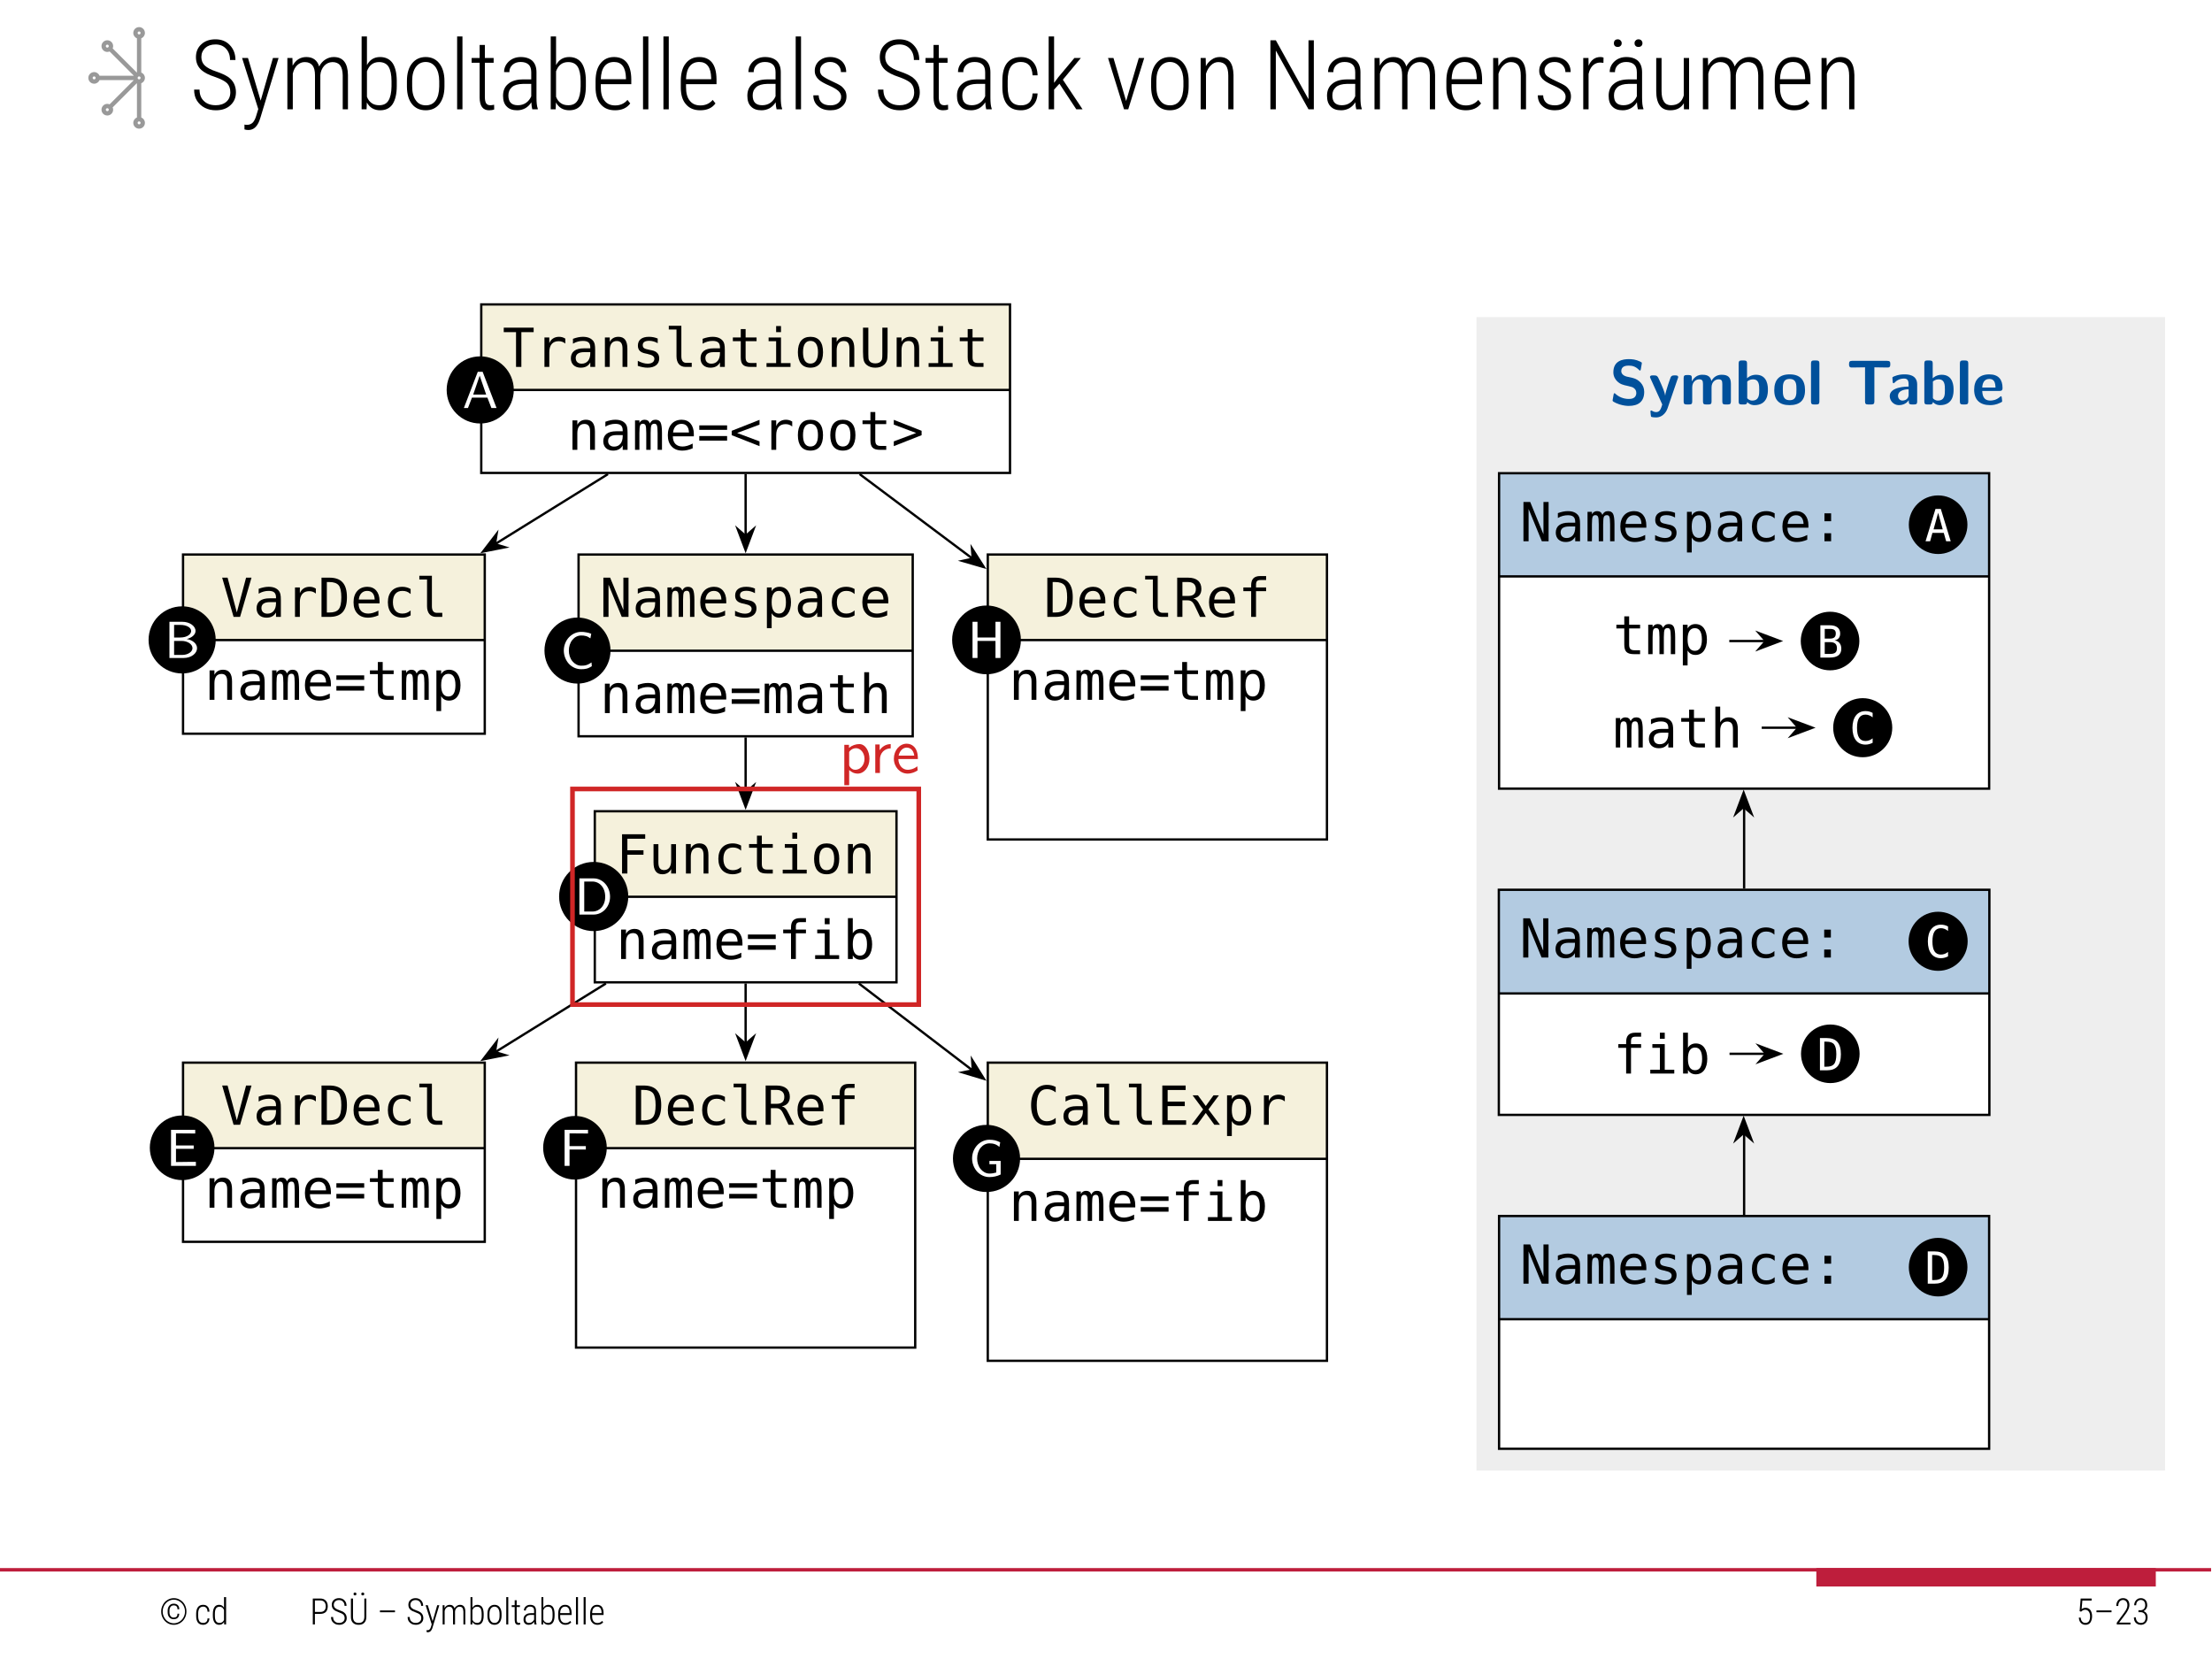 <?xml version="1.0" encoding="UTF-8"?>
<svg xmlns="http://www.w3.org/2000/svg" xmlns:xlink="http://www.w3.org/1999/xlink" width="362.835" height="272.126" viewBox="0 0 362.835 272.126">
<rect x="0" y="0" width="362.835" height="272.126" fill="#333333" stroke="none"/>
<defs>
<g>
<g id="glyph-0-0">
<path d="M 6.656 -2.797 C 6.656 -2.141 6.438 -1.625 6.016 -1.25 C 5.562 -0.859 4.984 -0.672 4.281 -0.672 C 3.453 -0.672 2.812 -0.891 2.328 -1.359 C 1.844 -1.797 1.609 -2.438 1.609 -3.234 L 0.719 -3.234 C 0.719 -2.531 0.859 -1.938 1.172 -1.438 C 1.5 -0.922 1.922 -0.531 2.469 -0.25 C 3.016 0.031 3.625 0.156 4.281 0.156 C 5.281 0.156 6.062 -0.109 6.656 -0.656 C 7.266 -1.203 7.578 -1.906 7.578 -2.812 C 7.578 -3.344 7.453 -3.828 7.25 -4.234 C 7.047 -4.656 6.719 -5 6.297 -5.312 C 5.844 -5.609 5.219 -5.906 4.344 -6.203 C 3.484 -6.484 2.875 -6.812 2.484 -7.172 C 2.109 -7.516 1.906 -8 1.906 -8.578 C 1.906 -9.188 2.125 -9.672 2.531 -10.062 C 2.953 -10.438 3.5 -10.641 4.219 -10.641 C 4.953 -10.641 5.531 -10.406 5.953 -9.938 C 6.391 -9.469 6.609 -8.859 6.609 -8.094 L 7.5 -8.094 C 7.5 -9.078 7.188 -9.891 6.578 -10.531 C 5.984 -11.172 5.188 -11.484 4.219 -11.484 C 3.266 -11.484 2.5 -11.219 1.906 -10.672 C 1.312 -10.141 1.016 -9.422 1.016 -8.562 C 1.016 -7.672 1.328 -6.969 1.922 -6.438 C 2.391 -6.031 3.109 -5.641 4.094 -5.328 C 5.078 -4.984 5.75 -4.641 6.125 -4.281 C 6.469 -3.922 6.656 -3.422 6.656 -2.797 Z M 6.656 -2.797 "/>
</g>
<g id="glyph-0-1">
<path d="M 3.391 -1.422 L 1.312 -8.422 L 0.344 -8.422 L 3 -0.047 L 2.641 1.125 C 2.484 1.641 2.281 2 2.047 2.219 C 1.797 2.438 1.5 2.547 1.125 2.547 C 0.969 2.547 0.844 2.531 0.734 2.5 L 0.734 3.297 C 0.938 3.359 1.141 3.391 1.359 3.391 C 2.188 3.406 2.797 2.891 3.203 1.812 L 3.359 1.344 L 6.328 -8.422 L 5.406 -8.422 Z M 3.391 -1.422 "/>
</g>
<g id="glyph-0-2">
<path d="M 1.938 -8.422 L 1.109 -8.422 L 1.109 0 L 2 0 L 2 -5.859 C 2.141 -6.469 2.391 -6.938 2.734 -7.25 C 3.094 -7.578 3.484 -7.75 3.969 -7.75 C 4.547 -7.75 4.953 -7.547 5.234 -7.203 C 5.5 -6.859 5.641 -6.312 5.641 -5.578 L 5.641 0 L 6.516 0 L 6.516 -5.609 C 6.562 -6.219 6.781 -6.703 7.141 -7.125 C 7.5 -7.516 7.953 -7.734 8.5 -7.75 C 9.078 -7.75 9.516 -7.547 9.766 -7.203 C 10.031 -6.859 10.172 -6.312 10.188 -5.594 L 10.188 0 L 11.047 0 L 11.047 -5.641 C 11.016 -7.594 10.234 -8.578 8.719 -8.578 C 8.203 -8.578 7.766 -8.438 7.344 -8.172 C 6.938 -7.922 6.578 -7.531 6.328 -7.031 C 6.016 -8.047 5.312 -8.578 4.219 -8.578 C 3.234 -8.578 2.484 -8.094 1.969 -7.156 Z M 1.938 -8.422 "/>
</g>
<g id="glyph-0-3">
<path d="M 6.906 -3.812 L 6.906 -4.75 C 6.891 -6.016 6.641 -6.969 6.203 -7.609 C 5.75 -8.234 5.062 -8.578 4.172 -8.578 C 3.188 -8.578 2.469 -8.125 2.016 -7.25 L 2.016 -11.953 L 1.141 -11.953 L 1.141 0 L 1.953 0 L 2 -1.125 C 2.469 -0.266 3.203 0.156 4.188 0.156 C 5.078 0.156 5.766 -0.172 6.219 -0.844 C 6.656 -1.516 6.906 -2.5 6.906 -3.812 Z M 6.047 -4.609 L 6.047 -3.766 C 6.031 -2.688 5.844 -1.906 5.531 -1.422 C 5.219 -0.906 4.703 -0.672 4.016 -0.672 C 3.531 -0.672 3.125 -0.781 2.797 -1.016 C 2.438 -1.266 2.188 -1.609 2.016 -2.062 L 2.016 -6.234 C 2.375 -7.234 3.047 -7.75 4 -7.75 C 4.719 -7.75 5.25 -7.484 5.562 -6.984 C 5.875 -6.469 6.047 -5.672 6.047 -4.609 Z M 6.047 -4.609 "/>
</g>
<g id="glyph-0-4">
<path d="M 0.828 -4.641 L 0.828 -3.656 C 0.844 -2.453 1.125 -1.516 1.672 -0.844 C 2.219 -0.172 2.969 0.156 3.906 0.156 C 4.844 0.156 5.594 -0.172 6.156 -0.875 C 6.688 -1.562 6.984 -2.516 6.984 -3.766 L 6.984 -4.656 C 6.984 -5.859 6.688 -6.828 6.156 -7.516 C 5.609 -8.219 4.859 -8.578 3.906 -8.578 C 2.953 -8.578 2.188 -8.203 1.641 -7.5 C 1.094 -6.812 0.828 -5.844 0.828 -4.641 Z M 1.688 -3.766 L 1.688 -4.703 C 1.688 -5.656 1.891 -6.406 2.297 -6.953 C 2.688 -7.484 3.234 -7.766 3.906 -7.766 C 4.594 -7.766 5.125 -7.469 5.531 -6.922 C 5.906 -6.359 6.125 -5.594 6.125 -4.641 L 6.125 -3.75 C 6.109 -2.734 5.906 -1.969 5.547 -1.453 C 5.156 -0.906 4.625 -0.656 3.922 -0.656 C 3.219 -0.656 2.656 -0.922 2.281 -1.484 C 1.875 -2.031 1.688 -2.797 1.688 -3.766 Z M 1.688 -3.766 "/>
</g>
<g id="glyph-0-5">
<path d="M 2.125 0 L 2.125 -11.953 L 1.25 -11.953 L 1.25 0 Z M 2.125 0 "/>
</g>
<g id="glyph-0-6">
<path d="M 2.453 -10.562 L 1.594 -10.562 L 1.594 -8.422 L 0.281 -8.422 L 0.281 -7.641 L 1.594 -7.641 L 1.594 -1.922 C 1.609 -0.531 2.125 0.156 3.141 0.156 C 3.484 0.156 3.781 0.109 3.984 0.016 L 3.969 -0.75 C 3.688 -0.688 3.469 -0.672 3.344 -0.672 C 3.031 -0.672 2.797 -0.781 2.656 -1 C 2.516 -1.234 2.453 -1.578 2.453 -2.047 L 2.453 -7.641 L 3.891 -7.641 L 3.891 -8.422 L 2.453 -8.422 Z M 2.453 -10.562 "/>
</g>
<g id="glyph-0-7">
<path d="M 5.609 0 L 6.516 0 L 6.516 -0.094 C 6.359 -0.5 6.297 -1.109 6.297 -1.938 L 6.297 -6.078 C 6.297 -6.891 6.078 -7.5 5.641 -7.938 C 5.203 -8.344 4.562 -8.578 3.719 -8.578 C 2.938 -8.578 2.281 -8.328 1.766 -7.859 C 1.25 -7.375 0.984 -6.797 0.984 -6.109 L 1.844 -6.094 C 1.844 -6.578 2.016 -6.984 2.359 -7.297 C 2.703 -7.609 3.141 -7.766 3.688 -7.766 C 4.25 -7.766 4.688 -7.625 4.984 -7.359 C 5.281 -7.109 5.438 -6.672 5.438 -6.078 L 5.438 -4.906 L 3.984 -4.906 C 3 -4.891 2.219 -4.656 1.656 -4.172 C 1.078 -3.703 0.812 -3.047 0.812 -2.219 C 0.812 -1.453 1 -0.859 1.422 -0.453 C 1.828 -0.031 2.391 0.156 3.125 0.156 C 3.609 0.156 4.031 0.047 4.453 -0.172 C 4.859 -0.406 5.203 -0.734 5.453 -1.156 C 5.484 -0.656 5.531 -0.25 5.609 0 Z M 3.234 -0.672 C 2.203 -0.672 1.688 -1.203 1.688 -2.281 C 1.688 -2.859 1.875 -3.297 2.281 -3.656 C 2.672 -3.984 3.266 -4.156 4.062 -4.172 L 5.438 -4.172 L 5.438 -2.141 C 5.25 -1.688 4.953 -1.328 4.578 -1.062 C 4.188 -0.797 3.75 -0.672 3.234 -0.672 Z M 3.234 -0.672 "/>
</g>
<g id="glyph-0-8">
<path d="M 3.938 0.156 C 5.047 0.156 5.875 -0.203 6.438 -0.969 L 5.984 -1.547 C 5.469 -0.938 4.797 -0.641 3.969 -0.641 C 3.203 -0.641 2.625 -0.891 2.219 -1.422 C 1.797 -1.922 1.609 -2.672 1.609 -3.656 L 1.609 -4.125 L 6.609 -4.125 L 6.609 -4.938 C 6.594 -6.172 6.344 -7.078 5.859 -7.688 C 5.391 -8.266 4.688 -8.578 3.781 -8.578 C 2.828 -8.578 2.094 -8.219 1.547 -7.516 C 1 -6.828 0.75 -5.844 0.75 -4.625 L 0.75 -3.594 C 0.75 -2.375 1.031 -1.453 1.609 -0.812 C 2.172 -0.156 2.953 0.156 3.938 0.156 Z M 3.781 -7.766 C 5.031 -7.766 5.688 -6.891 5.734 -5.156 L 5.734 -4.938 L 1.609 -4.938 C 1.641 -5.859 1.828 -6.562 2.203 -7.047 C 2.562 -7.516 3.094 -7.766 3.781 -7.766 Z M 3.781 -7.766 "/>
</g>
<g id="glyph-0-9">
<path d="M 5.359 -2.078 C 5.359 -1.625 5.203 -1.297 4.875 -1.031 C 4.562 -0.781 4.125 -0.656 3.609 -0.656 C 2.984 -0.656 2.5 -0.797 2.188 -1.078 C 1.859 -1.375 1.688 -1.766 1.672 -2.297 L 0.797 -2.297 C 0.797 -1.562 1.047 -0.969 1.562 -0.531 C 2.078 -0.062 2.75 0.156 3.609 0.156 C 4.391 0.156 5.016 -0.047 5.5 -0.469 C 5.984 -0.875 6.234 -1.422 6.234 -2.125 C 6.234 -2.484 6.156 -2.812 6.016 -3.078 C 5.844 -3.344 5.625 -3.609 5.344 -3.828 C 5.031 -4.047 4.5 -4.312 3.719 -4.672 C 2.953 -5.031 2.453 -5.328 2.234 -5.531 C 2.016 -5.734 1.891 -6.016 1.891 -6.359 C 1.891 -6.781 2.047 -7.109 2.344 -7.359 C 2.625 -7.625 3.047 -7.766 3.547 -7.766 C 4.062 -7.766 4.5 -7.609 4.828 -7.281 C 5.141 -6.969 5.328 -6.578 5.328 -6.109 L 6.188 -6.109 C 6.188 -6.844 5.938 -7.438 5.469 -7.891 C 4.984 -8.328 4.344 -8.578 3.547 -8.578 C 2.812 -8.578 2.203 -8.344 1.734 -7.938 C 1.266 -7.5 1.031 -6.969 1.031 -6.328 C 1.031 -5.984 1.094 -5.688 1.25 -5.438 C 1.375 -5.188 1.594 -4.938 1.875 -4.719 C 2.172 -4.5 2.656 -4.219 3.375 -3.906 C 4.094 -3.594 4.609 -3.281 4.906 -3.016 C 5.203 -2.734 5.359 -2.422 5.359 -2.078 Z M 5.359 -2.078 "/>
</g>
<g id="glyph-0-10">
<path d="M 3.812 -0.656 C 3.062 -0.656 2.516 -0.891 2.172 -1.375 C 1.812 -1.844 1.641 -2.641 1.641 -3.734 L 1.641 -4.688 C 1.641 -5.734 1.812 -6.5 2.172 -7.016 C 2.516 -7.5 3.062 -7.766 3.812 -7.766 C 4.406 -7.766 4.859 -7.578 5.203 -7.188 C 5.516 -6.812 5.688 -6.266 5.719 -5.578 L 6.547 -5.578 C 6.516 -6.516 6.266 -7.25 5.781 -7.781 C 5.312 -8.297 4.641 -8.578 3.812 -8.578 C 2.797 -8.578 2.047 -8.234 1.531 -7.594 C 1.016 -6.938 0.766 -5.953 0.766 -4.688 L 0.766 -3.656 C 0.766 -2.391 1.031 -1.438 1.547 -0.797 C 2.062 -0.156 2.812 0.156 3.812 0.156 C 4.578 0.156 5.219 -0.078 5.719 -0.578 C 6.234 -1.062 6.5 -1.75 6.547 -2.609 L 5.719 -2.609 C 5.688 -1.969 5.516 -1.484 5.203 -1.141 C 4.875 -0.812 4.422 -0.656 3.812 -0.656 Z M 3.812 -0.656 "/>
</g>
<g id="glyph-0-11">
<path d="M 2.906 -4.203 L 5.672 0 L 6.703 0 L 3.469 -4.859 L 6.422 -8.422 L 5.359 -8.422 L 2.734 -5.281 L 2.031 -4.344 L 2.031 -11.953 L 1.141 -11.953 L 1.141 0 L 2.031 0 L 2.031 -3.234 Z M 2.906 -4.203 "/>
</g>
<g id="glyph-0-12">
<path d="M 3.375 -1.359 L 1.297 -8.422 L 0.406 -8.422 L 3.031 0 L 3.719 0 L 6.344 -8.422 L 5.453 -8.422 Z M 3.375 -1.359 "/>
</g>
<g id="glyph-0-13">
<path d="M 1.969 -8.422 L 1.141 -8.422 L 1.141 0 L 2.016 0 L 2.016 -5.844 C 2.203 -6.422 2.469 -6.891 2.844 -7.234 C 3.188 -7.578 3.609 -7.75 4.047 -7.75 C 4.609 -7.75 5.016 -7.547 5.281 -7.203 C 5.531 -6.859 5.672 -6.297 5.672 -5.547 L 5.672 0 L 6.531 0 L 6.531 -5.641 C 6.484 -7.594 5.734 -8.578 4.266 -8.578 C 3.781 -8.578 3.328 -8.438 2.953 -8.156 C 2.547 -7.891 2.234 -7.516 2 -7.078 Z M 1.969 -8.422 "/>
</g>
<g id="glyph-0-14">
<path d="M 8.469 0 L 8.469 -11.328 L 7.594 -11.328 L 7.594 -1.656 L 2.234 -11.328 L 1.344 -11.328 L 1.344 0 L 2.234 0 L 2.234 -9.641 L 7.594 0 Z M 8.469 0 "/>
</g>
<g id="glyph-0-15">
<path d="M 4.453 -7.625 L 4.469 -8.484 C 4.328 -8.547 4.172 -8.578 3.953 -8.578 C 3.062 -8.578 2.422 -8.094 2.016 -7.156 L 2 -8.422 L 1.141 -8.422 L 1.141 0 L 2.016 0 L 2.016 -5.812 C 2.141 -6.391 2.375 -6.844 2.688 -7.172 C 3.016 -7.484 3.422 -7.672 3.906 -7.672 C 4.047 -7.672 4.219 -7.656 4.453 -7.625 Z M 4.453 -7.625 "/>
</g>
<g id="glyph-0-16">
<path d="M 5.609 0 L 6.516 0 L 6.516 -0.094 C 6.359 -0.5 6.297 -1.109 6.297 -1.938 L 6.297 -6.078 C 6.297 -6.891 6.078 -7.5 5.641 -7.938 C 5.203 -8.344 4.562 -8.578 3.719 -8.578 C 2.938 -8.578 2.281 -8.328 1.766 -7.859 C 1.25 -7.375 0.984 -6.797 0.984 -6.109 L 1.844 -6.094 C 1.844 -6.578 2.016 -6.984 2.359 -7.297 C 2.703 -7.609 3.141 -7.766 3.688 -7.766 C 4.25 -7.766 4.688 -7.625 4.984 -7.359 C 5.281 -7.109 5.438 -6.672 5.438 -6.078 L 5.438 -4.906 L 3.984 -4.906 C 3 -4.891 2.219 -4.656 1.656 -4.172 C 1.078 -3.703 0.812 -3.047 0.812 -2.219 C 0.812 -1.453 1 -0.859 1.422 -0.453 C 1.828 -0.031 2.391 0.156 3.125 0.156 C 3.609 0.156 4.031 0.047 4.453 -0.172 C 4.859 -0.406 5.203 -0.734 5.453 -1.156 C 5.484 -0.656 5.531 -0.25 5.609 0 Z M 3.234 -0.672 C 2.203 -0.672 1.688 -1.203 1.688 -2.281 C 1.688 -2.859 1.875 -3.297 2.281 -3.656 C 2.672 -3.984 3.266 -4.156 4.062 -4.172 L 5.438 -4.172 L 5.438 -2.141 C 5.25 -1.688 4.953 -1.328 4.578 -1.062 C 4.188 -0.797 3.75 -0.672 3.234 -0.672 Z M 1.672 -10.859 C 1.672 -10.656 1.719 -10.516 1.828 -10.406 C 1.938 -10.281 2.109 -10.234 2.312 -10.234 C 2.5 -10.234 2.641 -10.281 2.766 -10.406 C 2.891 -10.516 2.953 -10.656 2.953 -10.859 C 2.953 -11.031 2.891 -11.172 2.766 -11.297 C 2.656 -11.422 2.5 -11.484 2.312 -11.484 C 2.109 -11.484 1.938 -11.422 1.828 -11.297 C 1.719 -11.172 1.672 -11.031 1.672 -10.859 Z M 5.062 -10.859 C 5.062 -10.656 5.109 -10.516 5.234 -10.406 C 5.344 -10.281 5.5 -10.234 5.703 -10.234 C 5.891 -10.234 6.062 -10.281 6.188 -10.406 C 6.297 -10.516 6.359 -10.656 6.359 -10.859 C 6.359 -11.031 6.297 -11.172 6.188 -11.297 C 6.062 -11.422 5.891 -11.484 5.703 -11.484 C 5.516 -11.484 5.359 -11.422 5.25 -11.297 C 5.109 -11.172 5.062 -11.031 5.062 -10.859 Z M 5.062 -10.859 "/>
</g>
<g id="glyph-0-17">
<path d="M 5.656 -1 L 5.672 0 L 6.516 0 L 6.516 -8.422 L 5.641 -8.422 L 5.641 -2.266 C 5.344 -1.203 4.641 -0.672 3.547 -0.672 C 3.047 -0.672 2.641 -0.859 2.391 -1.266 C 2.125 -1.641 2 -2.234 2 -3 L 2 -8.422 L 1.125 -8.422 L 1.125 -2.984 C 1.125 -1.938 1.328 -1.156 1.703 -0.641 C 2.094 -0.094 2.672 0.156 3.438 0.156 C 4.438 0.156 5.188 -0.219 5.656 -1 Z M 5.656 -1 "/>
</g>
<g id="glyph-1-0">
<path d="M 0.203 -6.438 L 0.203 -5.703 L 2.219 -5.703 L 2.219 0 L 3.094 0 L 3.094 -5.703 L 5.109 -5.703 L 5.109 -6.438 Z M 0.203 -6.438 "/>
</g>
<g id="glyph-1-1">
<path d="M 4.984 -3.828 L 4.984 -4.641 C 4.672 -4.844 4.328 -4.938 3.953 -4.938 C 3.203 -4.938 2.625 -4.562 2.359 -3.891 L 2.359 -4.828 L 1.562 -4.828 L 1.562 0 L 2.359 0 L 2.359 -2.406 C 2.359 -3.578 2.891 -4.219 3.891 -4.219 C 4.312 -4.219 4.641 -4.109 4.984 -3.828 Z M 4.984 -3.828 "/>
</g>
<g id="glyph-1-2">
<path d="M 3.031 -2.422 L 3.766 -2.422 L 3.766 -2.25 C 3.766 -1.188 3.234 -0.531 2.359 -0.531 C 1.734 -0.531 1.375 -0.891 1.375 -1.453 C 1.375 -2.094 1.844 -2.422 2.766 -2.422 Z M 4.562 -2.75 C 4.562 -3.609 4.469 -3.953 4.266 -4.234 C 3.906 -4.703 3.359 -4.938 2.547 -4.938 C 2.047 -4.938 1.516 -4.828 0.922 -4.609 L 0.922 -3.812 C 1.453 -4.125 2.016 -4.266 2.547 -4.266 C 3.406 -4.266 3.766 -3.953 3.766 -3.172 L 3.766 -3.047 L 2.703 -3.047 C 1.312 -3.047 0.578 -2.469 0.578 -1.406 C 0.578 -0.484 1.203 0.125 2.188 0.125 C 2.938 0.125 3.422 -0.141 3.766 -0.719 L 3.766 0 L 4.562 0 Z M 4.562 -2.75 "/>
</g>
<g id="glyph-1-3">
<path d="M 4.531 -3 C 4.531 -4.297 4.047 -4.938 3.062 -4.938 C 2.406 -4.938 1.922 -4.656 1.641 -4.109 L 1.641 -4.828 L 0.844 -4.828 L 0.844 0 L 1.641 0 L 1.641 -2.734 C 1.641 -3.719 2.047 -4.25 2.797 -4.25 C 3.438 -4.25 3.734 -3.859 3.734 -3 L 3.734 0 L 4.531 0 Z M 4.531 -3 "/>
</g>
<g id="glyph-1-4">
<path d="M 4.188 -4.656 C 3.734 -4.844 3.266 -4.938 2.75 -4.938 C 1.578 -4.938 0.938 -4.422 0.938 -3.5 C 0.938 -2.766 1.328 -2.359 2.25 -2.188 L 2.547 -2.125 L 2.578 -2.109 C 3.281 -1.969 3.641 -1.719 3.641 -1.344 C 3.641 -0.828 3.234 -0.531 2.531 -0.531 C 2.047 -0.531 1.516 -0.688 0.922 -1 L 0.922 -0.172 C 1.531 0.031 2.047 0.125 2.516 0.125 C 3.719 0.125 4.438 -0.438 4.438 -1.391 C 4.438 -2.109 4.031 -2.562 3.234 -2.719 L 2.922 -2.781 C 2.406 -2.875 2.062 -2.984 1.938 -3.094 C 1.797 -3.203 1.734 -3.359 1.734 -3.578 C 1.734 -4.047 2.094 -4.281 2.812 -4.281 C 3.281 -4.281 3.75 -4.141 4.188 -3.891 Z M 4.188 -4.656 "/>
</g>
<g id="glyph-1-5">
<path d="M 2.75 -1.75 L 2.75 -6.75 L 0.688 -6.75 L 0.688 -6.141 L 1.953 -6.141 L 1.953 -1.75 C 1.953 -0.641 2.5 0 3.453 0 L 4.453 0 L 4.453 -0.672 L 3.531 -0.672 C 3.016 -0.672 2.75 -1.047 2.75 -1.75 Z M 2.75 -1.75 "/>
</g>
<g id="glyph-1-6">
<path d="M 2.656 -6.203 L 1.859 -6.203 L 1.859 -4.828 L 0.562 -4.828 L 0.562 -4.219 L 1.859 -4.219 L 1.859 -1.594 C 1.859 -0.422 2.281 0 3.484 0 L 4.453 0 L 4.453 -0.641 L 3.562 -0.641 C 2.891 -0.641 2.656 -0.891 2.656 -1.594 L 2.656 -4.219 L 4.453 -4.219 L 4.453 -4.828 L 2.656 -4.828 Z M 2.656 -6.203 "/>
</g>
<g id="glyph-1-7">
<path d="M 1.109 -4.828 L 1.109 -4.219 L 2.344 -4.219 L 2.344 -0.625 L 0.766 -0.625 L 0.766 0 L 4.703 0 L 4.703 -0.625 L 3.141 -0.625 L 3.141 -4.828 Z M 2.344 -6.703 L 2.344 -5.703 L 3.141 -5.703 L 3.141 -6.703 Z M 2.344 -6.703 "/>
</g>
<g id="glyph-1-8">
<path d="M 2.656 -4.266 C 3.469 -4.266 3.891 -3.641 3.891 -2.406 C 3.891 -1.188 3.469 -0.547 2.656 -0.547 C 1.844 -0.547 1.438 -1.188 1.438 -2.406 C 1.438 -3.641 1.844 -4.266 2.656 -4.266 Z M 2.656 -4.938 C 1.312 -4.938 0.594 -4.062 0.594 -2.406 C 0.594 -0.766 1.312 0.125 2.656 0.125 C 4 0.125 4.719 -0.766 4.719 -2.406 C 4.719 -4.062 4 -4.938 2.656 -4.938 Z M 2.656 -4.938 "/>
</g>
<g id="glyph-1-9">
<path d="M 0.641 -2.469 C 0.641 -1.812 0.688 -1.344 0.766 -1.062 C 0.844 -0.781 0.984 -0.562 1.188 -0.375 C 1.578 -0.031 2.062 0.125 2.656 0.125 C 3.266 0.125 3.75 -0.031 4.125 -0.375 C 4.328 -0.562 4.469 -0.797 4.562 -1.062 C 4.641 -1.344 4.672 -1.812 4.672 -2.469 L 4.672 -6.438 L 3.812 -6.438 L 3.812 -2.062 C 3.812 -1.438 3.766 -1.234 3.688 -1.094 C 3.5 -0.75 3.156 -0.578 2.656 -0.578 C 2.156 -0.578 1.812 -0.75 1.625 -1.094 C 1.547 -1.234 1.516 -1.453 1.516 -2.078 L 1.516 -6.438 L 0.641 -6.438 Z M 0.641 -2.469 "/>
</g>
<g id="glyph-1-10">
<path d="M 2.906 -4.328 C 2.75 -4.75 2.469 -4.938 2.031 -4.938 C 1.672 -4.938 1.375 -4.766 1.188 -4.422 L 1.188 -4.828 L 0.469 -4.828 L 0.469 0 L 1.188 0 L 1.188 -2.766 C 1.188 -3.422 1.234 -3.844 1.312 -4.016 C 1.391 -4.188 1.547 -4.281 1.75 -4.281 C 1.953 -4.281 2.109 -4.203 2.188 -4.031 C 2.266 -3.875 2.312 -3.453 2.312 -2.766 L 2.312 0 L 3.031 0 L 3.031 -2.766 C 3.031 -3.422 3.078 -3.844 3.156 -4.016 C 3.25 -4.188 3.406 -4.281 3.641 -4.281 C 3.844 -4.281 3.969 -4.203 4.047 -4.031 C 4.125 -3.859 4.172 -3.438 4.172 -2.766 L 4.172 0 L 4.891 0 L 4.891 -2.797 C 4.891 -3.625 4.812 -4.188 4.656 -4.5 C 4.5 -4.797 4.219 -4.938 3.828 -4.938 C 3.406 -4.938 3.109 -4.75 2.906 -4.328 Z M 2.906 -4.328 "/>
</g>
<g id="glyph-1-11">
<path d="M 4.797 -2.609 C 4.797 -4.047 4.031 -4.938 2.812 -4.938 C 2.125 -4.938 1.562 -4.719 1.141 -4.25 C 0.734 -3.797 0.531 -3.172 0.531 -2.406 C 0.531 -1.625 0.734 -1 1.172 -0.547 C 1.594 -0.094 2.172 0.125 2.922 0.125 C 3.438 0.125 4.016 0 4.609 -0.25 L 4.609 -1.031 C 3.984 -0.703 3.438 -0.547 2.938 -0.547 C 1.938 -0.547 1.359 -1.141 1.359 -2.203 L 1.359 -2.219 L 4.797 -2.219 Z M 4 -2.844 L 1.391 -2.844 C 1.484 -3.734 2 -4.266 2.766 -4.266 C 3.547 -4.266 3.969 -3.766 4 -2.844 Z M 4 -2.844 "/>
</g>
<g id="glyph-1-12">
<path d="M 0.375 -2.266 L 0.375 -1.516 L 4.938 -1.516 L 4.938 -2.266 Z M 0.375 -4.016 L 0.375 -3.281 L 4.938 -3.281 L 4.938 -4.016 Z M 0.375 -4.016 "/>
</g>
<g id="glyph-1-13">
<path d="M 4.938 -4.141 L 4.938 -4.922 L 0.375 -3.125 L 0.375 -2.406 L 4.938 -0.609 L 4.938 -1.391 L 1.266 -2.766 Z M 4.938 -4.141 "/>
</g>
<g id="glyph-1-14">
<path d="M 0.375 -4.141 L 4.047 -2.766 L 0.375 -1.391 L 0.375 -0.609 L 4.938 -2.406 L 4.938 -3.125 L 0.375 -4.922 Z M 0.375 -4.141 "/>
</g>
<g id="glyph-1-15">
<path d="M 2.656 -0.734 L 1.141 -6.438 L 0.25 -6.438 L 2.125 0 L 3.188 0 L 5.062 -6.438 L 4.172 -6.438 Z M 2.656 -0.734 "/>
</g>
<g id="glyph-1-16">
<path d="M 1.875 -0.719 L 1.469 -0.719 L 1.469 -5.719 L 1.875 -5.719 C 2.609 -5.719 3.125 -5.531 3.422 -5.172 C 3.703 -4.812 3.844 -4.156 3.844 -3.219 C 3.844 -2.266 3.703 -1.609 3.406 -1.25 C 3.109 -0.891 2.609 -0.719 1.875 -0.719 Z M 1.891 -6.438 L 0.594 -6.438 L 0.594 0 L 1.891 0 C 3.859 0 4.766 -1.016 4.766 -3.219 C 4.766 -5.406 3.859 -6.438 1.891 -6.438 Z M 1.891 -6.438 "/>
</g>
<g id="glyph-1-17">
<path d="M 4.578 -0.25 L 4.578 -1.062 C 4.188 -0.719 3.781 -0.547 3.219 -0.547 C 2.234 -0.547 1.672 -1.219 1.672 -2.406 C 1.672 -3.609 2.234 -4.266 3.219 -4.266 C 3.766 -4.266 4.156 -4.125 4.578 -3.75 L 4.578 -4.578 C 4.125 -4.828 3.688 -4.938 3.219 -4.938 C 1.734 -4.938 0.844 -4 0.844 -2.406 C 0.844 -0.828 1.734 0.125 3.219 0.125 C 3.688 0.125 4.156 0 4.578 -0.25 Z M 4.578 -0.25 "/>
</g>
<g id="glyph-1-18">
<path d="M 1.609 -0.609 C 1.875 -0.125 2.312 0.125 2.906 0.125 C 4.062 0.125 4.781 -0.828 4.781 -2.391 C 4.781 -3.984 4.062 -4.938 2.906 -4.938 C 2.328 -4.938 1.891 -4.703 1.609 -4.219 L 1.609 -4.828 L 0.828 -4.828 L 0.828 1.844 L 1.609 1.844 Z M 3.953 -2.406 C 3.953 -1.172 3.562 -0.547 2.797 -0.547 C 2.016 -0.547 1.609 -1.188 1.609 -2.406 C 1.609 -3.641 2.016 -4.266 2.797 -4.266 C 3.562 -4.266 3.953 -3.641 3.953 -2.406 Z M 3.953 -2.406 "/>
</g>
<g id="glyph-1-19">
<path d="M 0.594 -6.438 L 0.594 0 L 1.438 0 L 1.438 -5.297 L 3.609 0 L 4.719 0 L 4.719 -6.438 L 3.875 -6.438 L 3.875 -1.141 L 1.703 -6.438 Z M 0.594 -6.438 "/>
</g>
<g id="glyph-1-20">
<path d="M 4.531 -3 C 4.531 -4.297 4.047 -4.938 3.062 -4.938 C 2.406 -4.938 1.922 -4.656 1.641 -4.109 L 1.641 -6.703 L 0.844 -6.703 L 0.844 0 L 1.641 0 L 1.641 -2.734 C 1.641 -3.719 2.047 -4.25 2.797 -4.25 C 3.438 -4.25 3.734 -3.859 3.734 -3 L 3.734 0 L 4.531 0 Z M 4.531 -3 "/>
</g>
<g id="glyph-1-21">
<path d="M 1 -6.438 L 1 0 L 1.875 0 L 1.875 -3.078 L 4.516 -3.078 L 4.516 -3.812 L 1.875 -3.812 L 1.875 -5.703 L 4.797 -5.703 L 4.797 -6.438 Z M 1 -6.438 "/>
</g>
<g id="glyph-1-22">
<path d="M 0.844 -1.828 C 0.844 -0.516 1.312 0.125 2.297 0.125 C 2.953 0.125 3.453 -0.172 3.734 -0.719 L 3.734 0 L 4.531 0 L 4.531 -4.812 L 3.734 -4.812 L 3.734 -2.094 C 3.734 -1.109 3.312 -0.562 2.578 -0.562 C 1.938 -0.562 1.641 -0.953 1.641 -1.828 L 1.641 -4.812 L 0.844 -4.812 Z M 0.844 -1.828 "/>
</g>
<g id="glyph-1-23">
<path d="M 4.578 -6.703 L 3.625 -6.703 C 2.609 -6.703 2.125 -6.219 2.125 -5.172 L 2.125 -4.828 L 0.844 -4.828 L 0.844 -4.219 L 2.125 -4.219 L 2.125 0 L 2.922 0 L 2.922 -4.219 L 4.578 -4.219 L 4.578 -4.828 L 2.922 -4.828 L 2.922 -5.25 C 2.922 -5.859 3.109 -6.047 3.688 -6.047 L 4.578 -6.047 Z M 4.578 -6.703 "/>
</g>
<g id="glyph-1-24">
<path d="M 3.953 -2.406 C 3.953 -1.172 3.562 -0.547 2.797 -0.547 C 2.016 -0.547 1.625 -1.188 1.625 -2.406 C 1.625 -3.641 2.016 -4.266 2.797 -4.266 C 3.562 -4.266 3.953 -3.641 3.953 -2.406 Z M 1.625 -4.219 L 1.625 -6.703 L 0.828 -6.703 L 0.828 0 L 1.625 0 L 1.625 -0.609 C 1.891 -0.125 2.344 0.125 2.906 0.125 C 4.078 0.125 4.797 -0.844 4.797 -2.422 C 4.797 -3.984 4.094 -4.938 2.922 -4.938 C 2.328 -4.938 1.875 -4.672 1.625 -4.219 Z M 1.625 -4.219 "/>
</g>
<g id="glyph-1-25">
<path d="M 3.281 -3.031 C 4.109 -3.156 4.594 -3.719 4.594 -4.578 C 4.594 -5.781 3.828 -6.438 2.406 -6.438 L 0.625 -6.438 L 0.625 0 L 1.484 0 L 1.484 -2.719 L 2.328 -2.719 C 2.609 -2.719 2.844 -2.656 3.016 -2.516 C 3.203 -2.391 3.391 -2.094 3.609 -1.625 L 4.375 0 L 5.312 0 L 4.438 -1.75 C 4.203 -2.234 4.016 -2.547 3.844 -2.703 C 3.688 -2.875 3.5 -2.969 3.281 -3.031 Z M 1.484 -5.719 L 2.406 -5.719 C 3.234 -5.719 3.688 -5.312 3.688 -4.578 C 3.688 -3.812 3.281 -3.438 2.453 -3.438 L 1.484 -3.438 Z M 1.484 -5.719 "/>
</g>
<g id="glyph-1-26">
<path d="M 4.625 -0.234 L 4.625 -1.125 C 4.203 -0.766 3.703 -0.578 3.203 -0.578 C 2.078 -0.578 1.516 -1.453 1.516 -3.219 C 1.516 -4.984 2.078 -5.844 3.203 -5.844 C 3.703 -5.844 4.203 -5.656 4.625 -5.312 L 4.625 -6.203 C 4.172 -6.438 3.719 -6.547 3.203 -6.547 C 1.578 -6.547 0.594 -5.312 0.594 -3.219 C 0.594 -1.094 1.547 0.125 3.203 0.125 C 3.719 0.125 4.172 0.016 4.625 -0.234 Z M 4.625 -0.234 "/>
</g>
<g id="glyph-1-27">
<path d="M 0.844 -6.438 L 0.844 0 L 4.75 0 L 4.75 -0.734 L 1.719 -0.734 L 1.719 -3.062 L 4.531 -3.062 L 4.531 -3.797 L 1.719 -3.797 L 1.719 -5.703 L 4.672 -5.703 L 4.672 -6.438 Z M 0.844 -6.438 "/>
</g>
<g id="glyph-1-28">
<path d="M 4.812 -4.828 L 3.922 -4.828 L 2.656 -3.078 L 1.375 -4.828 L 0.5 -4.828 L 2.219 -2.516 L 0.328 0 L 1.25 0 L 2.656 -1.938 L 4.062 0 L 4.984 0 L 3.094 -2.516 Z M 4.812 -4.828 "/>
</g>
<g id="glyph-1-29">
<path d="M 2.109 -4.578 L 2.109 -3.281 L 3.203 -3.281 L 3.203 -4.578 Z M 2.109 -1.312 L 2.109 0 L 3.203 0 L 3.203 -1.312 Z M 2.109 -1.312 "/>
</g>
<g id="glyph-2-0">
<path d="M 5.609 0 L 3.328 -5.938 L 2.531 -5.938 L 0.25 0 L 0.922 0 L 1.578 -1.703 L 4.109 -1.703 L 4.766 0 Z M 3.906 -2.203 L 1.781 -2.203 L 2.844 -5.297 Z M 3.906 -2.203 "/>
</g>
<g id="glyph-2-1">
<path d="M 5.375 -1.609 C 5.375 -2.375 4.594 -2.969 3.672 -3.109 C 4.516 -3.312 5.125 -3.828 5.125 -4.438 C 5.125 -5.234 4.172 -5.938 2.953 -5.938 L 0.844 -5.938 L 0.844 0 L 3.172 0 C 4.469 0 5.375 -0.781 5.375 -1.609 Z M 4.406 -4.422 C 4.406 -3.938 3.797 -3.359 2.609 -3.359 L 1.609 -3.359 L 1.609 -5.422 L 2.703 -5.422 C 3.578 -5.422 4.406 -5.031 4.406 -4.422 Z M 4.625 -1.609 C 4.625 -1.016 3.875 -0.5 2.938 -0.5 L 1.609 -0.5 L 1.609 -2.797 L 2.859 -2.797 C 3.766 -2.797 4.625 -2.297 4.625 -1.609 Z M 4.625 -1.609 "/>
</g>
<g id="glyph-2-2">
<path d="M 5.156 -0.391 L 5.109 -1.016 C 4.844 -0.844 4.594 -0.688 4.297 -0.594 C 4.016 -0.5 3.703 -0.484 3.406 -0.484 C 2.844 -0.484 2.328 -0.781 1.969 -1.219 C 1.578 -1.703 1.391 -2.328 1.391 -2.969 C 1.391 -3.609 1.578 -4.234 1.969 -4.719 C 2.328 -5.156 2.844 -5.438 3.406 -5.438 C 3.672 -5.438 3.938 -5.422 4.203 -5.344 C 4.469 -5.266 4.703 -5.125 4.922 -4.969 L 5.062 -5.719 C 4.797 -5.828 4.516 -5.922 4.234 -5.953 C 3.969 -6.016 3.688 -6.031 3.406 -6.031 C 2.641 -6.031 1.922 -5.688 1.391 -5.125 C 0.859 -4.547 0.562 -3.766 0.562 -2.969 C 0.562 -2.172 0.859 -1.391 1.391 -0.797 C 1.922 -0.234 2.641 0.094 3.406 0.094 C 3.703 0.094 4.016 0.078 4.312 0 C 4.609 -0.078 4.891 -0.234 5.156 -0.391 Z M 5.156 -0.391 "/>
</g>
<g id="glyph-2-3">
<path d="M 5.859 -2.922 C 5.859 -4.594 4.656 -5.938 3.156 -5.938 L 0.828 -5.938 L 0.828 0 L 3.156 0 C 4.656 0 5.859 -1.297 5.859 -2.922 Z M 5.062 -2.922 C 5.062 -1.422 4.109 -0.5 2.953 -0.5 L 1.625 -0.5 L 1.625 -5.422 L 2.938 -5.422 C 4.125 -5.422 5.062 -4.469 5.062 -2.922 Z M 5.062 -2.922 "/>
</g>
<g id="glyph-2-4">
<path d="M 4.891 0 L 4.891 -0.656 L 4.047 -0.656 L 1.625 -0.625 L 1.625 -2.797 L 4.531 -2.797 L 4.531 -3.344 L 1.625 -3.344 L 1.625 -5.328 L 1.953 -5.328 L 4.047 -5.312 L 4.781 -5.312 L 4.781 -5.906 L 0.812 -5.906 L 0.812 0 Z M 4.891 0 "/>
</g>
<g id="glyph-2-5">
<path d="M 4.656 -5.312 L 4.656 -5.906 L 0.812 -5.906 L 0.812 0 L 1.625 0 L 1.625 -2.672 L 4.297 -2.672 L 4.297 -3.234 L 1.625 -3.234 L 1.625 -5.328 L 1.922 -5.328 L 3.953 -5.312 Z M 4.656 -5.312 "/>
</g>
<g id="glyph-2-6">
<path d="M 5.25 -0.328 L 5.25 -2.562 L 3.406 -2.562 L 3.406 -2.016 L 4.531 -2.016 L 4.531 -0.656 C 4.172 -0.547 3.781 -0.484 3.406 -0.484 C 2.844 -0.484 2.328 -0.781 1.969 -1.219 C 1.578 -1.703 1.391 -2.328 1.391 -2.969 C 1.391 -3.609 1.578 -4.234 1.969 -4.719 C 2.328 -5.156 2.844 -5.438 3.406 -5.438 C 3.703 -5.438 4 -5.406 4.266 -5.312 C 4.562 -5.219 4.812 -5.047 5.047 -4.859 L 5.172 -5.609 C 4.906 -5.75 4.609 -5.859 4.312 -5.938 C 4.016 -6 3.703 -6.031 3.406 -6.031 C 2.641 -6.031 1.922 -5.688 1.391 -5.125 C 0.859 -4.547 0.562 -3.766 0.562 -2.969 C 0.562 -2.172 0.859 -1.391 1.391 -0.797 C 1.922 -0.234 2.641 0.094 3.406 0.094 C 4.047 0.094 4.672 -0.047 5.25 -0.328 Z M 5.25 -0.328 "/>
</g>
<g id="glyph-2-7">
<path d="M 5.391 0 L 5.391 -5.938 L 4.578 -5.938 L 4.578 -3.359 L 1.625 -3.359 L 1.625 -5.938 L 0.812 -5.938 L 0.812 0 L 1.625 0 L 1.625 -2.797 L 4.578 -2.797 L 4.578 0 Z M 5.391 0 "/>
</g>
<g id="glyph-3-0">
<path d="M 5.703 -2.078 C 5.703 -3.234 4.844 -4.109 3.797 -4.359 L 2.812 -4.578 C 2.578 -4.641 1.938 -4.875 1.938 -5.469 C 1.938 -6.344 2.812 -6.375 3.172 -6.375 C 3.75 -6.375 4.266 -6.234 4.781 -5.734 C 4.953 -5.578 4.953 -5.562 5 -5.562 C 5.062 -5.562 5.109 -5.594 5.141 -5.75 L 5.297 -6.656 C 5.312 -6.75 5.312 -6.766 5.312 -6.797 C 5.312 -6.875 5.312 -6.891 5.047 -7.031 C 4.312 -7.391 3.703 -7.438 3.172 -7.438 C 2.25 -7.438 0.641 -7.219 0.641 -5.281 C 0.641 -4.547 1.016 -4.062 1.219 -3.859 C 1.75 -3.312 2.234 -3.203 3.047 -3.031 C 3.625 -2.891 3.859 -2.844 4.078 -2.625 C 4.188 -2.531 4.406 -2.312 4.406 -1.906 C 4.406 -0.938 3.516 -0.906 3.172 -0.906 C 2.297 -0.906 1.531 -1.25 1.016 -1.719 C 0.891 -1.844 0.875 -1.844 0.828 -1.844 C 0.766 -1.844 0.719 -1.812 0.688 -1.656 L 0.531 -0.766 C 0.516 -0.672 0.516 -0.656 0.516 -0.625 C 0.516 -0.406 1.594 -0.031 1.641 -0.016 C 2.344 0.203 2.906 0.234 3.172 0.234 C 4.734 0.234 5.703 -0.469 5.703 -2.078 Z M 5.703 -2.078 "/>
</g>
<g id="glyph-3-1">
<path d="M 4.922 -4.484 C 4.922 -4.766 4.641 -4.766 4.5 -4.766 L 4.266 -4.766 C 4.109 -4.766 3.875 -4.766 3.719 -4.516 C 3.688 -4.469 2.844 -2.172 2.797 -1.469 L 2.781 -1.469 C 2.734 -1.984 2.312 -2.953 1.859 -3.953 C 1.562 -4.609 1.5 -4.766 0.984 -4.766 L 0.703 -4.766 C 0.562 -4.766 0.297 -4.766 0.297 -4.484 C 0.297 -4.453 0.328 -4.375 0.359 -4.328 L 2.312 0 C 2.234 0.219 2.203 0.328 2.172 0.438 C 2.047 0.781 1.875 1.25 1.312 1.25 C 0.969 1.25 0.734 1.094 0.609 1.031 C 0.562 1 0.547 0.984 0.516 0.984 C 0.453 0.984 0.375 1.016 0.375 1.141 C 0.375 1.219 0.438 1.938 0.469 1.984 C 0.562 2.109 1.125 2.125 1.281 2.125 C 2.578 2.125 3.094 0.906 3.172 0.656 L 4.859 -4.266 C 4.922 -4.406 4.922 -4.422 4.922 -4.484 Z M 4.922 -4.484 "/>
</g>
<g id="glyph-3-2">
<path d="M 8.375 -0.5 L 8.375 -3.375 C 8.375 -4.453 7.922 -4.875 6.859 -4.875 C 6.125 -4.875 5.547 -4.531 5.172 -3.844 C 5.016 -4.844 4.125 -4.875 3.688 -4.875 C 3.484 -4.875 3.062 -4.875 2.594 -4.531 C 2.266 -4.297 2.062 -3.953 1.984 -3.797 L 1.969 -3.797 L 1.969 -4.328 C 1.969 -4.656 1.906 -4.828 1.469 -4.828 L 1.125 -4.828 C 0.75 -4.828 0.625 -4.703 0.625 -4.328 L 0.625 -0.5 C 0.625 -0.125 0.734 0 1.125 0 L 1.531 0 C 1.938 0 2.031 -0.141 2.031 -0.5 L 2.031 -2.797 C 2.031 -3.734 2.672 -4.125 3.172 -4.125 C 3.672 -4.125 3.797 -3.906 3.797 -3.359 L 3.797 -0.5 C 3.797 -0.125 3.906 0 4.297 0 L 4.703 0 C 5.109 0 5.203 -0.141 5.203 -0.5 L 5.203 -2.797 C 5.203 -3.734 5.844 -4.125 6.344 -4.125 C 6.844 -4.125 6.969 -3.906 6.969 -3.359 L 6.969 -0.5 C 6.969 -0.125 7.078 0 7.453 0 L 7.875 0 C 8.266 0 8.375 -0.141 8.375 -0.5 Z M 8.375 -0.5 "/>
</g>
<g id="glyph-3-3">
<path d="M 5.438 -2.406 C 5.438 -2.906 5.438 -4.875 3.484 -4.875 C 2.625 -4.875 2.109 -4.391 2.016 -4.297 L 2.016 -6.719 C 2.016 -7.047 1.938 -7.219 1.516 -7.219 L 1.125 -7.219 C 0.766 -7.219 0.641 -7.094 0.641 -6.719 L 0.641 -0.5 C 0.641 -0.125 0.75 0 1.125 0 L 1.547 0 C 1.719 0 2.031 0 2.047 -0.406 C 2.531 0.109 3.062 0.109 3.219 0.109 C 5.438 0.109 5.438 -1.875 5.438 -2.406 Z M 4.016 -2.391 C 4.016 -1.625 4.016 -0.641 2.859 -0.641 C 2.422 -0.641 2.156 -0.891 2.047 -1.031 L 2.047 -3.766 C 2.188 -3.891 2.5 -4.125 2.969 -4.125 C 4.016 -4.125 4.016 -3.172 4.016 -2.391 Z M 4.016 -2.391 "/>
</g>
<g id="glyph-3-4">
<path d="M 5.375 -2.344 C 5.375 -4.047 4.547 -4.938 2.859 -4.938 C 1.125 -4.938 0.328 -4.016 0.328 -2.344 C 0.328 -0.641 1.219 0.109 2.844 0.109 C 4.484 0.109 5.375 -0.641 5.375 -2.344 Z M 3.969 -2.469 C 3.969 -1.641 3.969 -0.703 2.859 -0.703 C 1.734 -0.703 1.734 -1.625 1.734 -2.469 C 1.734 -3.266 1.734 -4.188 2.844 -4.188 C 3.969 -4.188 3.969 -3.266 3.969 -2.469 Z M 3.969 -2.469 "/>
</g>
<g id="glyph-3-5">
<path d="M 2.016 -0.5 L 2.016 -6.719 C 2.016 -7.047 1.938 -7.219 1.516 -7.219 L 1.125 -7.219 C 0.766 -7.219 0.641 -7.094 0.641 -6.719 L 0.641 -0.5 C 0.641 -0.125 0.75 0 1.125 0 L 1.516 0 C 1.906 0 2.016 -0.141 2.016 -0.5 Z M 2.016 -0.5 "/>
</g>
<g id="glyph-3-6">
<path d="M 7.188 -6.562 L 7.188 -6.656 C 7.188 -6.984 7.125 -7.156 6.688 -7.156 L 0.922 -7.156 C 0.547 -7.156 0.422 -7.031 0.422 -6.656 L 0.422 -6.562 C 0.422 -6.062 0.672 -6.062 0.953 -6.062 L 3.047 -6.094 L 3.047 -0.5 C 3.047 -0.125 3.156 0 3.547 0 L 4.078 0 C 4.469 0 4.578 -0.141 4.578 -0.5 L 4.578 -6.094 L 6.656 -6.062 C 6.938 -6.062 7.188 -6.062 7.188 -6.562 Z M 7.188 -6.562 "/>
</g>
<g id="glyph-3-7">
<path d="M 4.922 -0.5 L 4.922 -3.281 C 4.922 -4.922 3.344 -4.938 2.828 -4.938 C 2.344 -4.938 1.812 -4.891 1.125 -4.609 C 0.906 -4.516 0.859 -4.484 0.859 -4.359 C 0.859 -4.297 0.922 -3.688 0.922 -3.609 C 0.938 -3.547 0.984 -3.484 1.062 -3.484 C 1.109 -3.484 1.141 -3.516 1.172 -3.547 C 1.625 -4.016 2.141 -4.25 2.781 -4.25 C 3.344 -4.25 3.516 -3.906 3.516 -3.297 L 3.516 -2.938 C 3.141 -2.938 0.422 -2.906 0.422 -1.375 C 0.422 -0.656 1.016 0.109 1.922 0.109 C 2.281 0.109 3.062 0.016 3.547 -0.703 L 3.547 -0.5 C 3.547 -0.172 3.609 0 4.047 0 L 4.422 0 C 4.828 0 4.922 -0.141 4.922 -0.5 Z M 3.516 -1.594 C 3.516 -0.641 2.531 -0.641 2.5 -0.641 C 2.062 -0.641 1.781 -1.016 1.781 -1.406 C 1.781 -2.422 3.219 -2.5 3.516 -2.5 Z M 3.516 -1.594 "/>
</g>
<g id="glyph-3-8">
<path d="M 4.984 -2.703 C 4.984 -4.047 4.359 -4.938 2.812 -4.938 C 1.141 -4.938 0.328 -4 0.328 -2.422 C 0.328 -0.719 1.312 0.109 2.938 0.109 C 3.328 0.109 3.922 0.062 4.609 -0.281 C 4.844 -0.391 4.922 -0.422 4.922 -0.547 C 4.922 -0.625 4.891 -0.922 4.875 -1.016 C 4.828 -1.328 4.828 -1.344 4.734 -1.344 C 4.688 -1.344 4.672 -1.344 4.547 -1.234 C 3.938 -0.703 3.312 -0.641 2.984 -0.641 C 1.812 -0.641 1.688 -1.562 1.656 -2.219 L 4.484 -2.219 C 4.719 -2.219 4.984 -2.234 4.984 -2.703 Z M 3.828 -2.781 L 1.656 -2.781 C 1.688 -3.406 1.906 -4.188 2.812 -4.188 C 3.641 -4.188 3.797 -3.578 3.828 -2.781 Z M 3.828 -2.781 "/>
</g>
<g id="glyph-4-0">
<path d="M 2.188 -4.672 L 2.938 -1.953 L 1.438 -1.953 Z M 1.75 -5.297 L 0.125 0 L 0.875 0 L 1.25 -1.375 L 3.109 -1.375 L 3.5 0 L 4.25 0 L 2.625 -5.297 Z M 1.75 -5.297 "/>
</g>
<g id="glyph-4-1">
<path d="M 1.312 -2.531 L 2.156 -2.531 C 2.953 -2.531 3.312 -2.219 3.312 -1.531 C 3.312 -0.859 3 -0.594 2.156 -0.594 L 1.312 -0.594 Z M 1.312 -4.703 L 2.141 -4.703 C 2.844 -4.703 3.125 -4.484 3.125 -3.953 C 3.125 -3.359 2.828 -3.109 2.141 -3.109 L 1.312 -3.109 Z M 0.594 -5.297 L 0.594 0 L 2.156 0 C 3.406 0 4.031 -0.5 4.031 -1.453 C 4.031 -2.203 3.625 -2.719 2.922 -2.828 C 3.531 -2.922 3.844 -3.312 3.844 -3.953 C 3.844 -4.797 3.234 -5.297 2.156 -5.297 Z M 0.594 -5.297 "/>
</g>
<g id="glyph-4-2">
<path d="M 3.812 -0.188 L 3.812 -0.922 C 3.453 -0.625 3.047 -0.484 2.641 -0.484 C 1.703 -0.484 1.25 -1.188 1.25 -2.641 C 1.25 -4.094 1.703 -4.812 2.641 -4.812 C 3.047 -4.812 3.453 -4.656 3.812 -4.359 L 3.812 -5.094 C 3.438 -5.297 3.062 -5.391 2.641 -5.391 C 1.297 -5.391 0.5 -4.359 0.5 -2.641 C 0.5 -0.906 1.281 0.109 2.641 0.109 C 3.062 0.109 3.438 0 3.812 -0.188 Z M 3.812 -0.188 "/>
</g>
<g id="glyph-4-3">
<path d="M 1.547 -0.594 L 1.203 -0.594 L 1.203 -4.703 L 1.547 -4.703 C 2.156 -4.703 2.578 -4.562 2.812 -4.25 C 3.047 -3.953 3.172 -3.422 3.172 -2.641 C 3.172 -1.875 3.047 -1.328 2.797 -1.031 C 2.562 -0.734 2.156 -0.594 1.547 -0.594 Z M 1.562 -5.297 L 0.484 -5.297 L 0.484 0 L 1.562 0 C 3.188 0 3.922 -0.828 3.922 -2.641 C 3.922 -4.453 3.188 -5.297 1.562 -5.297 Z M 1.562 -5.297 "/>
</g>
<g id="glyph-5-0">
<path d="M 4.984 -2.312 C 4.984 -3.562 4.328 -4.734 3.328 -4.734 C 2.719 -4.734 2.109 -4.516 1.625 -4.109 L 1.625 -4.609 L 0.859 -4.609 L 0.859 2.016 L 1.656 2.016 L 1.656 -0.484 C 1.984 -0.172 2.438 0.109 3.062 0.109 C 4.078 0.109 4.984 -0.906 4.984 -2.312 Z M 4.172 -2.312 C 4.172 -1.25 3.438 -0.516 2.656 -0.516 C 2.25 -0.516 1.969 -0.734 1.766 -1.016 C 1.656 -1.156 1.656 -1.188 1.656 -1.375 L 1.656 -3.453 C 1.906 -3.828 2.312 -4.062 2.766 -4.062 C 3.547 -4.062 4.172 -3.266 4.172 -2.312 Z M 4.172 -2.312 "/>
</g>
<g id="glyph-5-1">
<path d="M 3.391 -4.031 L 3.391 -4.734 C 2.469 -4.719 1.906 -4.203 1.578 -3.734 L 1.578 -4.672 L 0.859 -4.672 L 0.859 0 L 1.625 0 L 1.625 -2.219 C 1.625 -3.266 2.375 -4.016 3.391 -4.031 Z M 3.391 -4.031 "/>
</g>
<g id="glyph-5-2">
<path d="M 4.297 -2.281 C 4.297 -2.625 4.297 -3.406 3.891 -4.031 C 3.453 -4.672 2.828 -4.797 2.453 -4.797 C 1.297 -4.797 0.359 -3.688 0.359 -2.344 C 0.359 -0.984 1.359 0.109 2.609 0.109 C 3.266 0.109 3.859 -0.141 4.266 -0.422 L 4.203 -1.094 C 3.547 -0.562 2.859 -0.516 2.625 -0.516 C 1.781 -0.516 1.125 -1.25 1.094 -2.281 Z M 3.703 -2.844 L 1.141 -2.844 C 1.312 -3.641 1.859 -4.156 2.453 -4.156 C 3 -4.156 3.578 -3.797 3.703 -2.844 Z M 3.703 -2.844 "/>
</g>
<g id="glyph-6-0">
<path d="M 3.266 -1.766 L 2.984 -1.766 C 2.984 -1.547 2.938 -1.375 2.828 -1.281 C 2.719 -1.172 2.562 -1.125 2.359 -1.125 C 2.141 -1.125 1.969 -1.203 1.859 -1.359 C 1.734 -1.516 1.672 -1.734 1.672 -1.984 L 1.672 -2.266 C 1.672 -2.531 1.734 -2.734 1.859 -2.891 C 1.969 -3.047 2.141 -3.125 2.359 -3.125 C 2.781 -3.125 2.984 -2.922 2.984 -2.484 L 3.281 -2.484 C 3.281 -2.781 3.203 -3.016 3.031 -3.172 C 2.875 -3.328 2.641 -3.406 2.359 -3.406 C 2.062 -3.406 1.828 -3.297 1.656 -3.094 C 1.469 -2.875 1.375 -2.609 1.375 -2.266 L 1.375 -2 C 1.375 -1.641 1.469 -1.359 1.656 -1.156 C 1.828 -0.953 2.062 -0.859 2.359 -0.859 C 2.641 -0.859 2.875 -0.938 3.031 -1.094 C 3.188 -1.25 3.266 -1.469 3.266 -1.766 Z M 0.562 -2.125 C 0.562 -2.469 0.641 -2.781 0.797 -3.094 C 0.953 -3.375 1.172 -3.609 1.453 -3.797 C 1.75 -3.969 2.047 -4.062 2.391 -4.062 C 2.703 -4.062 3.016 -3.969 3.297 -3.797 C 3.578 -3.625 3.812 -3.391 3.969 -3.094 C 4.125 -2.797 4.219 -2.484 4.219 -2.125 C 4.219 -1.766 4.125 -1.453 3.969 -1.156 C 3.797 -0.844 3.562 -0.609 3.281 -0.438 C 3 -0.281 2.703 -0.188 2.391 -0.188 C 2.062 -0.188 1.75 -0.281 1.469 -0.453 C 1.172 -0.625 0.953 -0.875 0.797 -1.172 C 0.641 -1.469 0.562 -1.781 0.562 -2.125 Z M 0.312 -2.125 C 0.312 -1.734 0.391 -1.375 0.578 -1.047 C 0.75 -0.719 1 -0.438 1.328 -0.234 C 1.656 -0.031 2 0.062 2.391 0.062 C 2.766 0.062 3.125 -0.047 3.453 -0.25 C 3.766 -0.453 4.016 -0.719 4.188 -1.047 C 4.375 -1.391 4.453 -1.75 4.453 -2.125 C 4.453 -2.531 4.359 -2.891 4.188 -3.219 C 4 -3.562 3.75 -3.828 3.422 -4.016 C 3.109 -4.219 2.766 -4.312 2.391 -4.312 C 2.016 -4.312 1.656 -4.219 1.344 -4.016 C 1.016 -3.828 0.766 -3.562 0.594 -3.219 C 0.406 -2.891 0.312 -2.531 0.312 -2.125 Z M 0.312 -2.125 "/>
</g>
<g id="glyph-6-1">
<path d="M 1.438 -0.25 C 1.156 -0.25 0.953 -0.328 0.812 -0.516 C 0.688 -0.688 0.609 -1 0.609 -1.406 L 0.609 -1.766 C 0.609 -2.156 0.688 -2.438 0.812 -2.641 C 0.953 -2.812 1.156 -2.922 1.438 -2.922 C 1.656 -2.922 1.828 -2.844 1.953 -2.703 C 2.078 -2.562 2.141 -2.359 2.141 -2.094 L 2.453 -2.094 C 2.453 -2.453 2.359 -2.719 2.172 -2.922 C 2 -3.125 1.734 -3.219 1.438 -3.219 C 1.047 -3.219 0.766 -3.094 0.578 -2.844 C 0.391 -2.609 0.281 -2.234 0.281 -1.766 L 0.281 -1.375 C 0.281 -0.891 0.391 -0.531 0.578 -0.297 C 0.766 -0.062 1.047 0.062 1.438 0.062 C 1.719 0.062 1.953 -0.031 2.141 -0.219 C 2.344 -0.406 2.438 -0.656 2.453 -0.984 L 2.141 -0.984 C 2.141 -0.734 2.078 -0.562 1.953 -0.438 C 1.828 -0.312 1.656 -0.25 1.438 -0.25 Z M 1.438 -0.25 "/>
</g>
<g id="glyph-6-2">
<path d="M 0.312 -1.734 L 0.312 -1.406 C 0.312 -0.938 0.406 -0.562 0.594 -0.312 C 0.766 -0.062 1.016 0.062 1.344 0.062 C 1.703 0.062 1.969 -0.094 2.156 -0.406 L 2.172 0 L 2.484 0 L 2.484 -4.484 L 2.141 -4.484 L 2.141 -2.734 C 1.969 -3.062 1.703 -3.219 1.344 -3.219 C 1 -3.219 0.75 -3.094 0.578 -2.844 C 0.406 -2.594 0.312 -2.219 0.312 -1.734 Z M 0.641 -1.438 L 0.641 -1.75 C 0.641 -2.141 0.703 -2.422 0.828 -2.625 C 0.953 -2.812 1.156 -2.906 1.406 -2.906 C 1.75 -2.906 2 -2.719 2.141 -2.375 L 2.141 -0.734 C 2 -0.406 1.734 -0.25 1.406 -0.25 C 1.141 -0.25 0.953 -0.344 0.828 -0.531 C 0.703 -0.719 0.641 -1.016 0.641 -1.438 Z M 0.641 -1.438 "/>
</g>
<g id="glyph-6-3">
<path d="M 0.844 -1.734 L 1.734 -1.734 C 2.125 -1.734 2.422 -1.844 2.641 -2.047 C 2.844 -2.266 2.953 -2.578 2.953 -2.984 C 2.953 -3.375 2.844 -3.688 2.625 -3.906 C 2.406 -4.141 2.109 -4.25 1.734 -4.25 L 0.5 -4.25 L 0.5 0 L 0.844 0 Z M 0.844 -2.047 L 0.844 -3.938 L 1.734 -3.938 C 2.016 -3.938 2.234 -3.844 2.391 -3.688 C 2.547 -3.5 2.625 -3.266 2.625 -2.969 C 2.625 -2.672 2.547 -2.453 2.391 -2.281 C 2.234 -2.125 2.016 -2.047 1.734 -2.047 Z M 0.844 -2.047 "/>
</g>
<g id="glyph-6-4">
<path d="M 2.5 -1.047 C 2.5 -0.797 2.422 -0.609 2.25 -0.469 C 2.094 -0.328 1.875 -0.25 1.609 -0.25 C 1.297 -0.25 1.047 -0.328 0.875 -0.516 C 0.688 -0.672 0.609 -0.922 0.609 -1.219 L 0.266 -1.219 C 0.266 -0.953 0.328 -0.734 0.438 -0.531 C 0.562 -0.344 0.719 -0.203 0.922 -0.094 C 1.125 0.016 1.359 0.062 1.609 0.062 C 1.984 0.062 2.281 -0.047 2.5 -0.25 C 2.734 -0.453 2.844 -0.719 2.844 -1.047 C 2.844 -1.25 2.797 -1.438 2.719 -1.594 C 2.641 -1.75 2.531 -1.875 2.359 -2 C 2.203 -2.109 1.953 -2.219 1.641 -2.328 C 1.312 -2.438 1.078 -2.562 0.938 -2.688 C 0.797 -2.828 0.719 -3 0.719 -3.219 C 0.719 -3.453 0.797 -3.625 0.953 -3.781 C 1.109 -3.922 1.312 -4 1.578 -4 C 1.859 -4 2.078 -3.906 2.234 -3.734 C 2.406 -3.547 2.484 -3.328 2.484 -3.047 L 2.812 -3.047 C 2.812 -3.406 2.703 -3.719 2.469 -3.953 C 2.25 -4.188 1.938 -4.312 1.578 -4.312 C 1.234 -4.312 0.938 -4.219 0.719 -4.016 C 0.484 -3.812 0.391 -3.531 0.391 -3.219 C 0.391 -2.875 0.5 -2.609 0.719 -2.422 C 0.891 -2.266 1.172 -2.125 1.531 -2 C 1.906 -1.875 2.156 -1.734 2.297 -1.609 C 2.422 -1.469 2.5 -1.281 2.5 -1.047 Z M 2.5 -1.047 "/>
</g>
<g id="glyph-6-5">
<path d="M 2.969 -4.25 L 2.641 -4.25 L 2.641 -1.234 C 2.625 -0.578 2.328 -0.25 1.719 -0.25 C 1.094 -0.25 0.781 -0.594 0.781 -1.25 L 0.781 -4.25 L 0.438 -4.25 L 0.438 -1.25 C 0.438 -0.812 0.547 -0.5 0.766 -0.281 C 0.984 -0.047 1.297 0.062 1.719 0.062 C 2.109 0.062 2.422 -0.047 2.641 -0.281 C 2.859 -0.516 2.969 -0.828 2.969 -1.234 Z M 0.875 -5 C 0.875 -4.922 0.891 -4.875 0.922 -4.828 C 0.969 -4.781 1.031 -4.766 1.109 -4.766 C 1.172 -4.766 1.234 -4.781 1.281 -4.828 C 1.328 -4.875 1.344 -4.922 1.344 -5 C 1.344 -5.062 1.328 -5.109 1.281 -5.172 C 1.234 -5.219 1.172 -5.234 1.109 -5.234 C 1.031 -5.234 0.969 -5.219 0.922 -5.172 C 0.891 -5.109 0.875 -5.062 0.875 -5 Z M 2.141 -5 C 2.141 -4.922 2.156 -4.875 2.203 -4.828 C 2.25 -4.781 2.297 -4.766 2.375 -4.766 C 2.453 -4.766 2.516 -4.781 2.562 -4.828 C 2.609 -4.875 2.625 -4.922 2.625 -5 C 2.625 -5.062 2.609 -5.109 2.562 -5.172 C 2.516 -5.219 2.453 -5.234 2.375 -5.234 C 2.312 -5.234 2.25 -5.219 2.203 -5.172 C 2.156 -5.109 2.141 -5.062 2.141 -5 Z M 2.141 -5 "/>
</g>
<g id="glyph-6-6">
<path d="M 2.922 -2 L 2.922 -2.297 L 0.453 -2.297 L 0.453 -2 Z M 2.922 -2 "/>
</g>
<g id="glyph-6-7">
<path d="M 1.281 -0.531 L 0.484 -3.156 L 0.125 -3.156 L 1.125 -0.016 L 1 0.422 C 0.938 0.609 0.859 0.75 0.766 0.828 C 0.672 0.922 0.562 0.953 0.422 0.953 C 0.359 0.953 0.312 0.953 0.281 0.938 L 0.281 1.234 C 0.359 1.266 0.438 1.281 0.516 1.281 C 0.812 1.281 1.047 1.078 1.203 0.688 L 1.266 0.5 L 2.375 -3.156 L 2.031 -3.156 Z M 1.281 -0.531 "/>
</g>
<g id="glyph-6-8">
<path d="M 0.734 -3.156 L 0.422 -3.156 L 0.422 0 L 0.75 0 L 0.75 -2.203 C 0.797 -2.422 0.891 -2.609 1.031 -2.719 C 1.156 -2.844 1.312 -2.906 1.484 -2.906 C 1.703 -2.906 1.859 -2.844 1.969 -2.703 C 2.062 -2.578 2.125 -2.375 2.125 -2.094 L 2.125 0 L 2.453 0 L 2.453 -2.109 C 2.469 -2.328 2.547 -2.516 2.688 -2.672 C 2.812 -2.828 2.984 -2.906 3.188 -2.906 C 3.406 -2.906 3.578 -2.844 3.672 -2.703 C 3.766 -2.578 3.812 -2.375 3.828 -2.094 L 3.828 0 L 4.141 0 L 4.141 -2.125 C 4.141 -2.844 3.844 -3.219 3.266 -3.219 C 3.078 -3.219 2.922 -3.172 2.766 -3.062 C 2.609 -2.969 2.469 -2.828 2.375 -2.641 C 2.25 -3.016 2 -3.219 1.578 -3.219 C 1.219 -3.219 0.938 -3.047 0.734 -2.688 Z M 0.734 -3.156 "/>
</g>
<g id="glyph-6-9">
<path d="M 2.594 -1.438 L 2.594 -1.781 C 2.578 -2.25 2.5 -2.609 2.328 -2.859 C 2.156 -3.094 1.906 -3.219 1.562 -3.219 C 1.203 -3.219 0.922 -3.047 0.75 -2.719 L 0.75 -4.484 L 0.438 -4.484 L 0.438 0 L 0.734 0 L 0.75 -0.422 C 0.922 -0.109 1.203 0.062 1.578 0.062 C 1.906 0.062 2.172 -0.062 2.328 -0.312 C 2.5 -0.562 2.594 -0.938 2.594 -1.438 Z M 2.266 -1.734 L 2.266 -1.406 C 2.266 -1.016 2.203 -0.719 2.078 -0.531 C 1.953 -0.344 1.766 -0.25 1.516 -0.25 C 1.328 -0.25 1.172 -0.297 1.047 -0.391 C 0.922 -0.469 0.812 -0.609 0.75 -0.766 L 0.75 -2.344 C 0.891 -2.719 1.141 -2.906 1.5 -2.906 C 1.766 -2.906 1.969 -2.812 2.094 -2.625 C 2.203 -2.422 2.266 -2.125 2.266 -1.734 Z M 2.266 -1.734 "/>
</g>
<g id="glyph-6-10">
<path d="M 0.312 -1.734 L 0.312 -1.375 C 0.312 -0.922 0.422 -0.562 0.625 -0.312 C 0.828 -0.062 1.109 0.062 1.469 0.062 C 1.812 0.062 2.094 -0.062 2.312 -0.328 C 2.516 -0.594 2.625 -0.953 2.625 -1.406 L 2.625 -1.75 C 2.625 -2.203 2.516 -2.562 2.312 -2.828 C 2.109 -3.094 1.828 -3.219 1.469 -3.219 C 1.109 -3.219 0.812 -3.078 0.609 -2.812 C 0.406 -2.562 0.312 -2.203 0.312 -1.734 Z M 0.641 -1.406 L 0.641 -1.766 C 0.641 -2.125 0.719 -2.406 0.859 -2.609 C 1.016 -2.812 1.219 -2.922 1.469 -2.922 C 1.719 -2.922 1.922 -2.812 2.078 -2.594 C 2.219 -2.391 2.297 -2.094 2.297 -1.734 L 2.297 -1.406 C 2.297 -1.031 2.219 -0.734 2.078 -0.547 C 1.938 -0.344 1.734 -0.25 1.469 -0.25 C 1.203 -0.25 1 -0.344 0.859 -0.562 C 0.703 -0.766 0.641 -1.047 0.641 -1.406 Z M 0.641 -1.406 "/>
</g>
<g id="glyph-6-11">
<path d="M 0.797 0 L 0.797 -4.484 L 0.469 -4.484 L 0.469 0 Z M 0.797 0 "/>
</g>
<g id="glyph-6-12">
<path d="M 0.922 -3.969 L 0.594 -3.969 L 0.594 -3.156 L 0.109 -3.156 L 0.109 -2.859 L 0.594 -2.859 L 0.594 -0.719 C 0.609 -0.203 0.797 0.062 1.172 0.062 C 1.312 0.062 1.422 0.047 1.5 0 L 1.484 -0.281 C 1.375 -0.25 1.297 -0.25 1.25 -0.25 C 1.141 -0.25 1.047 -0.297 1 -0.375 C 0.953 -0.453 0.922 -0.594 0.922 -0.766 L 0.922 -2.859 L 1.453 -2.859 L 1.453 -3.156 L 0.922 -3.156 Z M 0.922 -3.969 "/>
</g>
<g id="glyph-6-13">
<path d="M 2.109 0 L 2.453 0 L 2.453 -0.031 C 2.391 -0.188 2.359 -0.422 2.359 -0.734 L 2.359 -2.281 C 2.359 -2.578 2.281 -2.812 2.125 -2.984 C 1.953 -3.141 1.719 -3.219 1.391 -3.219 C 1.094 -3.219 0.859 -3.125 0.672 -2.953 C 0.469 -2.766 0.375 -2.547 0.375 -2.297 L 0.688 -2.281 C 0.688 -2.469 0.75 -2.625 0.891 -2.734 C 1.016 -2.859 1.172 -2.922 1.375 -2.922 C 1.594 -2.922 1.766 -2.859 1.875 -2.766 C 1.984 -2.672 2.047 -2.5 2.047 -2.281 L 2.047 -1.844 L 1.5 -1.844 C 1.125 -1.844 0.828 -1.75 0.625 -1.562 C 0.406 -1.391 0.312 -1.141 0.312 -0.828 C 0.312 -0.547 0.375 -0.328 0.531 -0.172 C 0.688 -0.016 0.891 0.062 1.172 0.062 C 1.359 0.062 1.516 0.016 1.672 -0.062 C 1.828 -0.156 1.953 -0.281 2.047 -0.438 C 2.062 -0.25 2.078 -0.094 2.109 0 Z M 1.219 -0.25 C 0.828 -0.25 0.641 -0.453 0.641 -0.859 C 0.641 -1.078 0.703 -1.234 0.859 -1.375 C 1 -1.5 1.234 -1.562 1.531 -1.562 L 2.047 -1.562 L 2.047 -0.797 C 1.969 -0.641 1.859 -0.5 1.719 -0.406 C 1.578 -0.297 1.406 -0.25 1.219 -0.25 Z M 1.219 -0.25 "/>
</g>
<g id="glyph-6-14">
<path d="M 1.484 0.062 C 1.891 0.062 2.203 -0.078 2.422 -0.359 L 2.25 -0.578 C 2.047 -0.359 1.797 -0.234 1.484 -0.234 C 1.203 -0.234 0.984 -0.328 0.828 -0.531 C 0.672 -0.719 0.609 -1 0.609 -1.375 L 0.609 -1.547 L 2.484 -1.547 L 2.484 -1.859 C 2.484 -2.312 2.375 -2.656 2.203 -2.891 C 2.016 -3.109 1.766 -3.219 1.422 -3.219 C 1.062 -3.219 0.781 -3.094 0.578 -2.828 C 0.375 -2.562 0.281 -2.203 0.281 -1.734 L 0.281 -1.344 C 0.281 -0.891 0.391 -0.547 0.609 -0.312 C 0.812 -0.062 1.109 0.062 1.484 0.062 Z M 1.422 -2.922 C 1.891 -2.922 2.141 -2.578 2.156 -1.938 L 2.156 -1.859 L 0.609 -1.859 C 0.609 -2.203 0.688 -2.469 0.828 -2.641 C 0.969 -2.828 1.156 -2.922 1.422 -2.922 Z M 1.422 -2.922 "/>
</g>
<g id="glyph-6-15">
<path d="M 0.594 -2.172 L 0.844 -2.094 C 0.953 -2.203 1.047 -2.281 1.156 -2.328 C 1.25 -2.375 1.375 -2.406 1.516 -2.406 C 1.75 -2.406 1.953 -2.297 2.094 -2.109 C 2.234 -1.922 2.312 -1.656 2.312 -1.359 C 2.312 -1 2.25 -0.719 2.125 -0.531 C 1.984 -0.344 1.797 -0.25 1.562 -0.25 C 1.328 -0.25 1.156 -0.312 1.016 -0.469 C 0.875 -0.609 0.797 -0.828 0.766 -1.125 L 0.469 -1.125 C 0.484 -0.75 0.594 -0.453 0.797 -0.25 C 0.984 -0.047 1.234 0.062 1.562 0.062 C 1.906 0.062 2.172 -0.062 2.359 -0.312 C 2.531 -0.562 2.641 -0.922 2.641 -1.359 C 2.641 -1.766 2.531 -2.094 2.359 -2.359 C 2.156 -2.609 1.906 -2.734 1.578 -2.734 C 1.328 -2.734 1.109 -2.656 0.922 -2.5 L 1.047 -3.922 L 2.562 -3.922 L 2.562 -4.25 L 0.766 -4.25 Z M 0.594 -2.172 "/>
</g>
<g id="glyph-6-16">
<path d="M 2.641 0 L 2.641 -0.297 L 0.781 -0.297 L 1.828 -1.703 L 2.016 -1.969 C 2.312 -2.422 2.469 -2.828 2.469 -3.172 C 2.469 -3.531 2.375 -3.812 2.188 -4.016 C 2 -4.219 1.734 -4.312 1.422 -4.312 C 1.078 -4.312 0.812 -4.188 0.609 -3.953 C 0.406 -3.703 0.312 -3.406 0.312 -3.031 L 0.641 -3.031 C 0.641 -3.312 0.703 -3.547 0.844 -3.734 C 0.984 -3.906 1.172 -4.016 1.422 -4.016 C 1.641 -4.016 1.812 -3.922 1.953 -3.766 C 2.078 -3.609 2.141 -3.406 2.141 -3.141 C 2.141 -2.953 2.094 -2.781 2.016 -2.594 C 1.938 -2.422 1.797 -2.188 1.594 -1.906 L 0.391 -0.281 L 0.391 0 Z M 2.641 0 "/>
</g>
<g id="glyph-6-17">
<path d="M 1.047 -2.328 L 1.047 -2.016 L 1.359 -2.016 C 1.641 -2.016 1.844 -1.938 2 -1.781 C 2.141 -1.641 2.219 -1.422 2.219 -1.141 C 2.219 -0.844 2.141 -0.625 2.016 -0.469 C 1.875 -0.312 1.688 -0.25 1.438 -0.25 C 1.203 -0.25 1 -0.328 0.844 -0.5 C 0.688 -0.672 0.625 -0.891 0.625 -1.156 L 0.297 -1.156 C 0.297 -0.906 0.344 -0.688 0.438 -0.516 C 0.531 -0.328 0.672 -0.188 0.844 -0.094 C 1.031 0.016 1.219 0.062 1.438 0.062 C 1.766 0.062 2.031 -0.047 2.234 -0.266 C 2.438 -0.484 2.547 -0.781 2.547 -1.156 C 2.547 -1.406 2.484 -1.625 2.375 -1.812 C 2.25 -1.984 2.094 -2.109 1.875 -2.172 C 2.047 -2.266 2.203 -2.391 2.312 -2.562 C 2.422 -2.719 2.484 -2.922 2.484 -3.125 C 2.484 -3.5 2.391 -3.797 2.203 -4 C 2 -4.203 1.75 -4.312 1.438 -4.312 C 1.234 -4.312 1.047 -4.266 0.875 -4.156 C 0.703 -4.047 0.578 -3.906 0.484 -3.734 C 0.391 -3.547 0.344 -3.359 0.344 -3.141 L 0.672 -3.141 C 0.672 -3.391 0.734 -3.609 0.875 -3.766 C 1.016 -3.922 1.203 -4.016 1.438 -4.016 C 1.656 -4.016 1.844 -3.938 1.969 -3.781 C 2.094 -3.625 2.156 -3.422 2.156 -3.141 C 2.156 -2.891 2.078 -2.688 1.938 -2.547 C 1.797 -2.391 1.594 -2.328 1.359 -2.328 Z M 1.047 -2.328 "/>
</g>
</g>
<clipPath id="clip-0">
<path clip-rule="nonzero" d="M 0 0 L 362.836 0 L 362.836 272.125 L 0 272.125 Z M 0 0 "/>
</clipPath>
<clipPath id="clip-1">
<path clip-rule="nonzero" d="M 0 257 L 362.836 257 L 362.836 272.125 L 0 272.125 Z M 0 257 "/>
</clipPath>
<clipPath id="clip-2">
<path clip-rule="nonzero" d="M 0 257 L 362.836 257 L 362.836 258 L 0 258 Z M 0 257 "/>
</clipPath>
<clipPath id="clip-3">
<rect x="0" y="0" width="363" height="273"/>
</clipPath>
<g id="source-2392" clip-path="url(#clip-3)">
<g clip-path="url(#clip-1)">
<path fill-rule="nonzero" fill="rgb(100%, 100%, 100%)" fill-opacity="1" d="M -0.156 257.211 L 362.688 257.211 L 362.688 272.117 L -0.156 272.117 Z M -0.156 257.211 "/>
</g>
<g clip-path="url(#clip-2)">
<path fill-rule="nonzero" fill="rgb(74.509%, 11.765%, 23.529%)" fill-opacity="1" d="M -0.156 257.211 L 362.688 257.211 L 362.688 257.777 L -0.156 257.777 Z M -0.156 257.211 "/>
</g>
<path fill-rule="nonzero" fill="rgb(74.509%, 11.765%, 23.529%)" fill-opacity="1" d="M 297.934 257.211 L 353.617 257.211 L 353.617 260.234 L 297.934 260.234 Z M 297.934 257.211 "/>
<path fill-rule="nonzero" fill="rgb(100%, 100%, 100%)" fill-opacity="1" d="M 7.066 4.219 L 24.488 4.219 L 24.488 21.391 L 7.066 21.391 Z M 7.066 4.219 "/>
<path fill-rule="nonzero" fill="rgb(59.999%, 59.999%, 59.999%)" fill-opacity="1" d="M 23.77 12.777 C 23.77 12.379 23.523 12.035 23.172 11.895 L 23.172 6.289 C 23.523 6.148 23.77 5.801 23.77 5.402 C 23.77 4.875 23.344 4.445 22.816 4.445 C 22.289 4.445 21.863 4.875 21.863 5.402 C 21.863 5.809 22.109 6.148 22.461 6.289 L 22.461 11.895 C 22.457 11.895 22.449 11.895 22.441 11.898 L 18.48 7.938 C 18.531 7.824 18.559 7.695 18.559 7.562 C 18.559 7.035 18.129 6.605 17.602 6.605 C 17.074 6.605 16.648 7.035 16.648 7.562 C 16.648 8.09 17.074 8.52 17.602 8.52 C 17.734 8.52 17.859 8.492 17.977 8.441 L 21.938 12.402 C 21.938 12.41 21.934 12.414 21.934 12.422 L 16.328 12.422 C 16.188 12.07 15.844 11.824 15.445 11.824 C 14.914 11.824 14.488 12.25 14.488 12.777 C 14.488 13.305 14.914 13.73 15.445 13.73 C 15.844 13.73 16.188 13.484 16.328 13.137 L 21.934 13.137 C 21.934 13.141 21.938 13.145 21.938 13.152 L 17.977 17.113 C 17.859 17.062 17.734 17.035 17.602 17.035 C 17.074 17.035 16.648 17.469 16.648 17.992 C 16.648 18.52 17.074 18.945 17.602 18.945 C 18.129 18.945 18.559 18.52 18.559 17.992 C 18.559 17.859 18.531 17.73 18.48 17.617 L 22.441 13.656 L 22.445 13.656 C 22.453 13.656 22.457 13.66 22.461 13.66 L 22.461 19.27 C 22.109 19.406 21.863 19.754 21.863 20.152 C 21.863 20.684 22.289 21.105 22.816 21.105 C 23.344 21.105 23.77 20.684 23.77 20.152 C 23.77 19.754 23.523 19.406 23.172 19.27 L 23.172 13.66 C 23.523 13.52 23.77 13.18 23.77 12.777 Z M 17.602 7.809 C 17.469 7.809 17.359 7.695 17.359 7.562 C 17.359 7.434 17.469 7.32 17.602 7.32 C 17.738 7.32 17.844 7.434 17.844 7.562 C 17.844 7.695 17.738 7.809 17.602 7.809 Z M 15.445 13.02 C 15.309 13.02 15.199 12.91 15.199 12.777 C 15.199 12.645 15.309 12.535 15.445 12.535 C 15.578 12.535 15.684 12.645 15.684 12.777 C 15.684 12.91 15.578 13.02 15.445 13.02 Z M 17.602 18.234 C 17.469 18.234 17.359 18.125 17.359 17.992 C 17.359 17.855 17.469 17.75 17.602 17.75 C 17.738 17.75 17.844 17.855 17.844 17.992 C 17.844 18.125 17.738 18.234 17.602 18.234 Z M 22.816 20.395 C 22.684 20.395 22.574 20.285 22.574 20.152 C 22.574 20.02 22.684 19.91 22.816 19.91 C 22.949 19.91 23.059 20.02 23.059 20.152 C 23.059 20.285 22.949 20.395 22.816 20.395 Z M 22.816 13.02 C 22.684 13.02 22.574 12.91 22.574 12.777 C 22.574 12.645 22.684 12.535 22.816 12.535 C 22.949 12.535 23.059 12.645 23.059 12.777 C 23.059 12.91 22.949 13.02 22.816 13.02 Z M 22.816 5.645 C 22.684 5.645 22.574 5.535 22.574 5.402 C 22.574 5.27 22.684 5.16 22.816 5.16 C 22.949 5.16 23.059 5.27 23.059 5.402 C 23.059 5.535 22.949 5.645 22.816 5.645 Z M 22.816 5.645 "/>
</g>
<clipPath id="clip-4">
<path clip-rule="nonzero" d="M 242 52 L 355.605 52 L 355.605 241.68 L 242 241.68 Z M 242 52 "/>
</clipPath>
</defs>
<g clip-path="url(#clip-0)">
<path fill-rule="nonzero" fill="rgb(100%, 100%, 100%)" fill-opacity="1" d="M 0 272.125 L 362.836 272.125 L 362.836 0 L 0 0 Z M 0 272.125 "/>
<use xlink:href="#source-2392"/>
</g>
<g fill="rgb(0%, 0%, 0%)" fill-opacity="1">
<use xlink:href="#glyph-0-0" x="31.124" y="17.933"/>
<use xlink:href="#glyph-0-1" x="39.365" y="17.933"/>
<use xlink:href="#glyph-0-2" x="46.028" y="17.933"/>
<use xlink:href="#glyph-0-3" x="58.175" y="17.933"/>
<use xlink:href="#glyph-0-4" x="65.921" y="17.933"/>
<use xlink:href="#glyph-0-5" x="73.732" y="17.933"/>
<use xlink:href="#glyph-0-6" x="77.08" y="17.933"/>
<use xlink:href="#glyph-0-7" x="81.702" y="17.933"/>
<use xlink:href="#glyph-0-3" x="89.194" y="17.933"/>
<use xlink:href="#glyph-0-8" x="96.941" y="17.933"/>
<use xlink:href="#glyph-0-5" x="104.226" y="17.933"/>
<use xlink:href="#glyph-0-5" x="107.573" y="17.933"/>
<use xlink:href="#glyph-0-8" x="110.921" y="17.933"/>
</g>
<g fill="rgb(0%, 0%, 0%)" fill-opacity="1">
<use xlink:href="#glyph-0-7" x="121.776" y="17.933"/>
<use xlink:href="#glyph-0-5" x="129.268" y="17.933"/>
<use xlink:href="#glyph-0-9" x="132.615" y="17.933"/>
</g>
<g fill="rgb(0%, 0%, 0%)" fill-opacity="1">
<use xlink:href="#glyph-0-0" x="143.295" y="17.933"/>
<use xlink:href="#glyph-0-6" x="151.536" y="17.933"/>
<use xlink:href="#glyph-0-7" x="156.159" y="17.933"/>
<use xlink:href="#glyph-0-10" x="163.651" y="17.933"/>
<use xlink:href="#glyph-0-11" x="170.872" y="17.933"/>
</g>
<g fill="rgb(0%, 0%, 0%)" fill-opacity="1">
<use xlink:href="#glyph-0-12" x="181.345" y="17.933"/>
</g>
<g fill="rgb(0%, 0%, 0%)" fill-opacity="1">
<use xlink:href="#glyph-0-4" x="187.992" y="17.933"/>
<use xlink:href="#glyph-0-13" x="195.802" y="17.933"/>
</g>
<g fill="rgb(0%, 0%, 0%)" fill-opacity="1">
<use xlink:href="#glyph-0-14" x="207.04" y="17.933"/>
<use xlink:href="#glyph-0-7" x="216.859" y="17.933"/>
<use xlink:href="#glyph-0-2" x="224.351" y="17.933"/>
<use xlink:href="#glyph-0-8" x="236.498" y="17.933"/>
<use xlink:href="#glyph-0-13" x="243.782" y="17.933"/>
<use xlink:href="#glyph-0-9" x="251.45" y="17.933"/>
<use xlink:href="#glyph-0-15" x="258.559" y="17.933"/>
</g>
<g fill="rgb(0%, 0%, 0%)" fill-opacity="1">
<use xlink:href="#glyph-0-16" x="263.054" y="17.933"/>
<use xlink:href="#glyph-0-17" x="270.546" y="17.933"/>
<use xlink:href="#glyph-0-2" x="278.213" y="17.933"/>
<use xlink:href="#glyph-0-8" x="290.36" y="17.933"/>
<use xlink:href="#glyph-0-13" x="297.644" y="17.933"/>
</g>
<g clip-path="url(#clip-4)">
<path fill-rule="nonzero" fill="rgb(93.137%, 93.137%, 93.332%)" fill-opacity="1" d="M 242.184 241.207 L 355.133 241.207 L 355.133 52.012 L 242.184 52.012 Z M 242.184 241.207 "/>
</g>
<path fill-rule="nonzero" fill="rgb(95.92%, 94.353%, 86.275%)" fill-opacity="1" d="M 78.961 63.957 L 78.961 49.934 L 165.652 49.934 L 165.652 63.957 Z M 78.961 63.957 "/>
<path fill-rule="nonzero" fill="rgb(100%, 100%, 100%)" fill-opacity="1" d="M 78.961 77.562 L 78.961 63.957 L 165.652 63.957 L 165.652 77.562 Z M 78.961 77.562 "/>
<path fill="none" stroke-width="0.399" stroke-linecap="butt" stroke-linejoin="miter" stroke="rgb(0%, 0%, 0%)" stroke-opacity="1" stroke-miterlimit="10" d="M -45.504 -29.204 L 45.505 -29.204 L 45.505 -0.199 L -45.504 -0.199 Z M 45.505 -14.921 L -45.504 -14.921 " transform="matrix(0.953, 0, 0, -0.953, 122.306, 49.744)"/>
<g fill="rgb(0%, 0%, 0%)" fill-opacity="1">
<use xlink:href="#glyph-1-0" x="82.426" y="60.185"/>
<use xlink:href="#glyph-1-1" x="87.743" y="60.185"/>
<use xlink:href="#glyph-1-2" x="93.061" y="60.185"/>
<use xlink:href="#glyph-1-3" x="98.378" y="60.185"/>
<use xlink:href="#glyph-1-4" x="103.696" y="60.185"/>
<use xlink:href="#glyph-1-5" x="109.013" y="60.185"/>
<use xlink:href="#glyph-1-2" x="114.33" y="60.185"/>
<use xlink:href="#glyph-1-6" x="119.648" y="60.185"/>
<use xlink:href="#glyph-1-7" x="124.965" y="60.185"/>
<use xlink:href="#glyph-1-8" x="130.283" y="60.185"/>
<use xlink:href="#glyph-1-3" x="135.6" y="60.185"/>
<use xlink:href="#glyph-1-9" x="140.918" y="60.185"/>
<use xlink:href="#glyph-1-3" x="146.235" y="60.185"/>
<use xlink:href="#glyph-1-7" x="151.552" y="60.185"/>
<use xlink:href="#glyph-1-6" x="156.87" y="60.185"/>
</g>
<g fill="rgb(0%, 0%, 0%)" fill-opacity="1">
<use xlink:href="#glyph-1-3" x="93.059" y="73.789"/>
<use xlink:href="#glyph-1-2" x="98.377" y="73.789"/>
<use xlink:href="#glyph-1-10" x="103.694" y="73.789"/>
<use xlink:href="#glyph-1-11" x="109.012" y="73.789"/>
<use xlink:href="#glyph-1-12" x="114.329" y="73.789"/>
<use xlink:href="#glyph-1-13" x="119.647" y="73.789"/>
<use xlink:href="#glyph-1-1" x="124.964" y="73.789"/>
<use xlink:href="#glyph-1-8" x="130.281" y="73.789"/>
<use xlink:href="#glyph-1-8" x="135.599" y="73.789"/>
<use xlink:href="#glyph-1-6" x="140.916" y="73.789"/>
<use xlink:href="#glyph-1-14" x="146.234" y="73.789"/>
</g>
<path fill-rule="nonzero" fill="rgb(0%, 0%, 0%)" fill-opacity="1" d="M 84.277 63.957 C 84.277 60.918 81.812 58.453 78.773 58.453 C 75.73 58.453 73.266 60.918 73.266 63.957 C 73.266 67 75.73 69.465 78.773 69.465 C 81.812 69.465 84.277 67 84.277 63.957 Z M 84.277 63.957 "/>
<g fill="rgb(100%, 100%, 100%)" fill-opacity="1">
<use xlink:href="#glyph-2-0" x="75.839" y="66.923"/>
</g>
<path fill-rule="nonzero" fill="rgb(95.92%, 94.353%, 86.275%)" fill-opacity="1" d="M 30.066 104.965 L 30.066 90.941 L 79.535 90.941 L 79.535 104.965 Z M 30.066 104.965 "/>
<path fill-rule="nonzero" fill="rgb(100%, 100%, 100%)" fill-opacity="1" d="M 30.066 120.316 L 30.066 104.965 L 79.535 104.965 L 79.535 120.316 Z M 30.066 120.316 "/>
<path fill="none" stroke-width="0.399" stroke-linecap="butt" stroke-linejoin="miter" stroke="rgb(0%, 0%, 0%)" stroke-opacity="1" stroke-miterlimit="10" d="M -96.833 -74.087 L -44.901 -74.087 L -44.901 -43.249 L -96.833 -43.249 Z M -44.901 -57.971 L -96.833 -57.971 " transform="matrix(0.953, 0, 0, -0.953, 122.306, 49.744)"/>
<g fill="rgb(0%, 0%, 0%)" fill-opacity="1">
<use xlink:href="#glyph-1-15" x="36.191" y="101.191"/>
<use xlink:href="#glyph-1-2" x="41.508" y="101.191"/>
<use xlink:href="#glyph-1-1" x="46.826" y="101.191"/>
<use xlink:href="#glyph-1-16" x="52.143" y="101.191"/>
<use xlink:href="#glyph-1-11" x="57.46" y="101.191"/>
<use xlink:href="#glyph-1-17" x="62.778" y="101.191"/>
<use xlink:href="#glyph-1-5" x="68.095" y="101.191"/>
</g>
<g fill="rgb(0%, 0%, 0%)" fill-opacity="1">
<use xlink:href="#glyph-1-3" x="33.532" y="114.795"/>
<use xlink:href="#glyph-1-2" x="38.85" y="114.795"/>
<use xlink:href="#glyph-1-10" x="44.167" y="114.795"/>
<use xlink:href="#glyph-1-11" x="49.484" y="114.795"/>
<use xlink:href="#glyph-1-12" x="54.802" y="114.795"/>
<use xlink:href="#glyph-1-6" x="60.119" y="114.795"/>
<use xlink:href="#glyph-1-10" x="65.437" y="114.795"/>
<use xlink:href="#glyph-1-18" x="70.754" y="114.795"/>
</g>
<path fill-rule="nonzero" fill="rgb(0%, 0%, 0%)" fill-opacity="1" d="M 35.383 104.965 C 35.383 101.922 32.918 99.457 29.879 99.457 C 26.836 99.457 24.371 101.922 24.371 104.965 C 24.371 108.004 26.836 110.469 29.879 110.469 C 32.918 110.469 35.383 108.004 35.383 104.965 Z M 35.383 104.965 "/>
<g fill="rgb(100%, 100%, 100%)" fill-opacity="1">
<use xlink:href="#glyph-2-1" x="26.949" y="107.929"/>
</g>
<path fill="none" stroke-width="0.399" stroke-linecap="butt" stroke-linejoin="miter" stroke="rgb(0%, 0%, 0%)" stroke-opacity="1" stroke-miterlimit="10" d="M -23.696 -29.405 L -43.088 -41.433 " transform="matrix(0.953, 0, 0, -0.953, 122.306, 49.744)"/>
<path fill-rule="nonzero" fill="rgb(0%, 0%, 0%)" fill-opacity="1" stroke-width="0.399" stroke-linecap="butt" stroke-linejoin="miter" stroke="rgb(0%, 0%, 0%)" stroke-opacity="1" stroke-miterlimit="10" d="M 4.214 0 L 0.643 1.347 L 1.819 -0.001 L 0.642 -1.346 Z M 4.214 0 " transform="matrix(-0.809, 0.502, 0.502, 0.809, 82.653, 88.349)"/>
<path fill-rule="nonzero" fill="rgb(95.92%, 94.353%, 86.275%)" fill-opacity="1" d="M 94.914 106.715 L 94.914 90.941 L 149.699 90.941 L 149.699 106.715 Z M 94.914 106.715 "/>
<path fill-rule="nonzero" fill="rgb(100%, 100%, 100%)" fill-opacity="1" d="M 94.914 120.738 L 94.914 106.715 L 149.699 106.715 L 149.699 120.738 Z M 94.914 120.738 "/>
<path fill="none" stroke-width="0.399" stroke-linecap="butt" stroke-linejoin="miter" stroke="rgb(0%, 0%, 0%)" stroke-opacity="1" stroke-miterlimit="10" d="M -28.756 -74.53 L 28.758 -74.53 L 28.758 -43.249 L -28.756 -43.249 Z M 28.758 -59.808 L -28.756 -59.808 " transform="matrix(0.953, 0, 0, -0.953, 122.306, 49.744)"/>
<g fill="rgb(0%, 0%, 0%)" fill-opacity="1">
<use xlink:href="#glyph-1-19" x="98.378" y="101.191"/>
<use xlink:href="#glyph-1-2" x="103.695" y="101.191"/>
<use xlink:href="#glyph-1-10" x="109.012" y="101.191"/>
<use xlink:href="#glyph-1-11" x="114.33" y="101.191"/>
<use xlink:href="#glyph-1-4" x="119.647" y="101.191"/>
<use xlink:href="#glyph-1-18" x="124.965" y="101.191"/>
<use xlink:href="#glyph-1-2" x="130.282" y="101.191"/>
<use xlink:href="#glyph-1-17" x="135.599" y="101.191"/>
<use xlink:href="#glyph-1-11" x="140.917" y="101.191"/>
</g>
<g fill="rgb(0%, 0%, 0%)" fill-opacity="1">
<use xlink:href="#glyph-1-3" x="98.378" y="116.964"/>
<use xlink:href="#glyph-1-2" x="103.695" y="116.964"/>
<use xlink:href="#glyph-1-10" x="109.012" y="116.964"/>
<use xlink:href="#glyph-1-11" x="114.33" y="116.964"/>
<use xlink:href="#glyph-1-12" x="119.647" y="116.964"/>
<use xlink:href="#glyph-1-10" x="124.965" y="116.964"/>
<use xlink:href="#glyph-1-2" x="130.282" y="116.964"/>
<use xlink:href="#glyph-1-6" x="135.599" y="116.964"/>
<use xlink:href="#glyph-1-20" x="140.917" y="116.964"/>
</g>
<path fill-rule="nonzero" fill="rgb(0%, 0%, 0%)" fill-opacity="1" d="M 100.141 106.715 C 100.141 103.723 97.715 101.297 94.723 101.297 C 91.73 101.297 89.309 103.723 89.309 106.715 C 89.309 109.703 91.73 112.129 94.723 112.129 C 97.715 112.129 100.141 109.703 100.141 106.715 Z M 100.141 106.715 "/>
<g fill="rgb(100%, 100%, 100%)" fill-opacity="1">
<use xlink:href="#glyph-2-2" x="91.919" y="109.678"/>
</g>
<path fill="none" stroke-width="0.399" stroke-linecap="butt" stroke-linejoin="miter" stroke="rgb(0%, 0%, 0%)" stroke-opacity="1" stroke-miterlimit="10" d="M -0.001 -29.405 L -0.001 -39.985 " transform="matrix(0.953, 0, 0, -0.953, 122.306, 49.744)"/>
<path fill-rule="nonzero" fill="rgb(0%, 0%, 0%)" fill-opacity="1" stroke-width="0.399" stroke-linecap="butt" stroke-linejoin="miter" stroke="rgb(0%, 0%, 0%)" stroke-opacity="1" stroke-miterlimit="10" d="M 4.216 -0.001 L 0.644 1.344 L 1.817 -0.001 L 0.644 -1.346 Z M 4.216 -0.001 " transform="matrix(0, 0.953, 0.953, 0, 122.306, 86.195)"/>
<path fill-rule="nonzero" fill="rgb(95.92%, 94.353%, 86.275%)" fill-opacity="1" d="M 97.574 147.055 L 97.574 133.031 L 147.039 133.031 L 147.039 147.055 Z M 97.574 147.055 "/>
<path fill-rule="nonzero" fill="rgb(100%, 100%, 100%)" fill-opacity="1" d="M 97.574 161.078 L 97.574 147.055 L 147.039 147.055 L 147.039 161.078 Z M 97.574 161.078 "/>
<path fill="none" stroke-width="0.399" stroke-linecap="butt" stroke-linejoin="miter" stroke="rgb(0%, 0%, 0%)" stroke-opacity="1" stroke-miterlimit="10" d="M -25.963 -116.879 L 25.965 -116.879 L 25.965 -87.435 L -25.963 -87.435 Z M 25.965 -102.157 L -25.963 -102.157 " transform="matrix(0.953, 0, 0, -0.953, 122.306, 49.744)"/>
<g fill="rgb(0%, 0%, 0%)" fill-opacity="1">
<use xlink:href="#glyph-1-21" x="101.036" y="143.281"/>
<use xlink:href="#glyph-1-22" x="106.354" y="143.281"/>
<use xlink:href="#glyph-1-3" x="111.671" y="143.281"/>
<use xlink:href="#glyph-1-17" x="116.988" y="143.281"/>
<use xlink:href="#glyph-1-6" x="122.306" y="143.281"/>
<use xlink:href="#glyph-1-7" x="127.623" y="143.281"/>
<use xlink:href="#glyph-1-8" x="132.941" y="143.281"/>
<use xlink:href="#glyph-1-3" x="138.258" y="143.281"/>
</g>
<g fill="rgb(0%, 0%, 0%)" fill-opacity="1">
<use xlink:href="#glyph-1-3" x="101.036" y="157.305"/>
<use xlink:href="#glyph-1-2" x="106.354" y="157.305"/>
<use xlink:href="#glyph-1-10" x="111.671" y="157.305"/>
<use xlink:href="#glyph-1-11" x="116.988" y="157.305"/>
<use xlink:href="#glyph-1-12" x="122.306" y="157.305"/>
<use xlink:href="#glyph-1-23" x="127.623" y="157.305"/>
<use xlink:href="#glyph-1-7" x="132.941" y="157.305"/>
<use xlink:href="#glyph-1-24" x="138.258" y="157.305"/>
</g>
<path fill-rule="nonzero" fill="rgb(0%, 0%, 0%)" fill-opacity="1" d="M 103.055 147.055 C 103.055 143.922 100.516 141.383 97.383 141.383 C 94.25 141.383 91.711 143.922 91.711 147.055 C 91.711 150.188 94.25 152.727 97.383 152.727 C 100.516 152.727 103.055 150.188 103.055 147.055 Z M 103.055 147.055 "/>
<g fill="rgb(100%, 100%, 100%)" fill-opacity="1">
<use xlink:href="#glyph-2-3" x="94.209" y="150.019"/>
</g>
<path fill="none" stroke-width="0.399" stroke-linecap="butt" stroke-linejoin="miter" stroke="rgb(0%, 0%, 0%)" stroke-opacity="1" stroke-miterlimit="10" d="M -0.001 -74.727 L -0.001 -84.171 " transform="matrix(0.953, 0, 0, -0.953, 122.306, 49.744)"/>
<path fill-rule="nonzero" fill="rgb(0%, 0%, 0%)" fill-opacity="1" stroke-width="0.399" stroke-linecap="butt" stroke-linejoin="miter" stroke="rgb(0%, 0%, 0%)" stroke-opacity="1" stroke-miterlimit="10" d="M 4.215 -0.001 L 0.644 1.344 L 1.817 -0.001 L 0.644 -1.346 Z M 4.215 -0.001 " transform="matrix(0, 0.953, 0.953, 0, 122.306, 128.285)"/>
<path fill-rule="nonzero" fill="rgb(95.92%, 94.353%, 86.275%)" fill-opacity="1" d="M 30.066 188.27 L 30.066 174.246 L 79.535 174.246 L 79.535 188.27 Z M 30.066 188.27 "/>
<path fill-rule="nonzero" fill="rgb(100%, 100%, 100%)" fill-opacity="1" d="M 30.066 203.625 L 30.066 188.27 L 79.535 188.27 L 79.535 203.625 Z M 30.066 203.625 "/>
<path fill="none" stroke-width="0.399" stroke-linecap="butt" stroke-linejoin="miter" stroke="rgb(0%, 0%, 0%)" stroke-opacity="1" stroke-miterlimit="10" d="M -96.833 -161.545 L -44.901 -161.545 L -44.901 -130.703 L -96.833 -130.703 Z M -44.901 -145.424 L -96.833 -145.424 " transform="matrix(0.953, 0, 0, -0.953, 122.306, 49.744)"/>
<g fill="rgb(0%, 0%, 0%)" fill-opacity="1">
<use xlink:href="#glyph-1-15" x="36.191" y="184.496"/>
<use xlink:href="#glyph-1-2" x="41.508" y="184.496"/>
<use xlink:href="#glyph-1-1" x="46.826" y="184.496"/>
<use xlink:href="#glyph-1-16" x="52.143" y="184.496"/>
<use xlink:href="#glyph-1-11" x="57.46" y="184.496"/>
<use xlink:href="#glyph-1-17" x="62.778" y="184.496"/>
<use xlink:href="#glyph-1-5" x="68.095" y="184.496"/>
</g>
<g fill="rgb(0%, 0%, 0%)" fill-opacity="1">
<use xlink:href="#glyph-1-3" x="33.532" y="198.1"/>
<use xlink:href="#glyph-1-2" x="38.85" y="198.1"/>
<use xlink:href="#glyph-1-10" x="44.167" y="198.1"/>
<use xlink:href="#glyph-1-11" x="49.484" y="198.1"/>
<use xlink:href="#glyph-1-12" x="54.802" y="198.1"/>
<use xlink:href="#glyph-1-6" x="60.119" y="198.1"/>
<use xlink:href="#glyph-1-10" x="65.437" y="198.1"/>
<use xlink:href="#glyph-1-18" x="70.754" y="198.1"/>
</g>
<path fill-rule="nonzero" fill="rgb(0%, 0%, 0%)" fill-opacity="1" d="M 35.18 188.27 C 35.18 185.344 32.805 182.969 29.879 182.969 C 26.949 182.969 24.574 185.344 24.574 188.27 C 24.574 191.199 26.949 193.574 29.879 193.574 C 32.805 193.574 35.18 191.199 35.18 188.27 Z M 35.18 188.27 "/>
<g fill="rgb(100%, 100%, 100%)" fill-opacity="1">
<use xlink:href="#glyph-2-4" x="27.242" y="191.234"/>
</g>
<path fill="none" stroke-width="0.399" stroke-linecap="butt" stroke-linejoin="miter" stroke="rgb(0%, 0%, 0%)" stroke-opacity="1" stroke-miterlimit="10" d="M -24.048 -117.08 L -43.088 -128.89 " transform="matrix(0.953, 0, 0, -0.953, 122.306, 49.744)"/>
<path fill-rule="nonzero" fill="rgb(0%, 0%, 0%)" fill-opacity="1" stroke-width="0.399" stroke-linecap="butt" stroke-linejoin="miter" stroke="rgb(0%, 0%, 0%)" stroke-opacity="1" stroke-miterlimit="10" d="M 4.215 0.002 L 0.642 1.345 L 1.818 -0.003 L 0.644 -1.344 Z M 4.215 0.002 " transform="matrix(-0.809, 0.502, 0.502, 0.809, 82.653, 171.655)"/>
<path fill-rule="nonzero" fill="rgb(95.92%, 94.353%, 86.275%)" fill-opacity="1" d="M 94.5 188.27 L 94.5 174.246 L 150.109 174.246 L 150.109 188.27 Z M 94.5 188.27 "/>
<path fill-rule="nonzero" fill="rgb(100%, 100%, 100%)" fill-opacity="1" d="M 94.5 220.965 L 94.5 188.27 L 150.109 188.27 L 150.109 220.965 Z M 94.5 220.965 "/>
<path fill="none" stroke-width="0.399" stroke-linecap="butt" stroke-linejoin="miter" stroke="rgb(0%, 0%, 0%)" stroke-opacity="1" stroke-miterlimit="10" d="M -29.191 -179.748 L 29.188 -179.748 L 29.188 -130.703 L -29.191 -130.703 Z M 29.188 -145.424 L -29.191 -145.424 " transform="matrix(0.953, 0, 0, -0.953, 122.306, 49.744)"/>
<g fill="rgb(0%, 0%, 0%)" fill-opacity="1">
<use xlink:href="#glyph-1-16" x="103.695" y="184.496"/>
<use xlink:href="#glyph-1-11" x="109.012" y="184.496"/>
<use xlink:href="#glyph-1-17" x="114.33" y="184.496"/>
<use xlink:href="#glyph-1-5" x="119.647" y="184.496"/>
<use xlink:href="#glyph-1-25" x="124.964" y="184.496"/>
<use xlink:href="#glyph-1-11" x="130.282" y="184.496"/>
<use xlink:href="#glyph-1-23" x="135.599" y="184.496"/>
</g>
<g fill="rgb(0%, 0%, 0%)" fill-opacity="1">
<use xlink:href="#glyph-1-3" x="97.965" y="198.1"/>
<use xlink:href="#glyph-1-2" x="103.283" y="198.1"/>
<use xlink:href="#glyph-1-10" x="108.6" y="198.1"/>
<use xlink:href="#glyph-1-11" x="113.917" y="198.1"/>
<use xlink:href="#glyph-1-12" x="119.235" y="198.1"/>
<use xlink:href="#glyph-1-6" x="124.552" y="198.1"/>
<use xlink:href="#glyph-1-10" x="129.87" y="198.1"/>
<use xlink:href="#glyph-1-18" x="135.187" y="198.1"/>
</g>
<path fill-rule="nonzero" fill="rgb(0%, 0%, 0%)" fill-opacity="1" d="M 99.531 188.27 C 99.531 185.387 97.195 183.051 94.312 183.051 C 91.43 183.051 89.094 185.387 89.094 188.27 C 89.094 191.152 91.43 193.488 94.312 193.488 C 97.195 193.488 99.531 191.152 99.531 188.27 Z M 99.531 188.27 "/>
<g fill="rgb(100%, 100%, 100%)" fill-opacity="1">
<use xlink:href="#glyph-2-5" x="91.797" y="191.234"/>
</g>
<path fill="none" stroke-width="0.399" stroke-linecap="butt" stroke-linejoin="miter" stroke="rgb(0%, 0%, 0%)" stroke-opacity="1" stroke-miterlimit="10" d="M -0.001 -117.08 L -0.001 -127.438 " transform="matrix(0.953, 0, 0, -0.953, 122.306, 49.744)"/>
<path fill-rule="nonzero" fill="rgb(0%, 0%, 0%)" fill-opacity="1" stroke-width="0.399" stroke-linecap="butt" stroke-linejoin="miter" stroke="rgb(0%, 0%, 0%)" stroke-opacity="1" stroke-miterlimit="10" d="M 4.214 -0.001 L 0.643 1.344 L 1.819 -0.001 L 0.643 -1.346 Z M 4.214 -0.001 " transform="matrix(0, 0.953, 0.953, 0, 122.306, 169.501)"/>
<path fill-rule="nonzero" fill="rgb(95.92%, 94.353%, 86.275%)" fill-opacity="1" d="M 162.008 190.02 L 162.008 174.246 L 217.617 174.246 L 217.617 190.02 Z M 162.008 190.02 "/>
<path fill-rule="nonzero" fill="rgb(100%, 100%, 100%)" fill-opacity="1" d="M 162.008 223.133 L 162.008 190.02 L 217.617 190.02 L 217.617 223.133 Z M 162.008 223.133 "/>
<path fill="none" stroke-width="0.399" stroke-linecap="butt" stroke-linejoin="miter" stroke="rgb(0%, 0%, 0%)" stroke-opacity="1" stroke-miterlimit="10" d="M 41.679 -182.024 L 100.058 -182.024 L 100.058 -130.703 L 41.679 -130.703 Z M 100.058 -147.262 L 41.679 -147.262 " transform="matrix(0.953, 0, 0, -0.953, 122.306, 49.744)"/>
<g fill="rgb(0%, 0%, 0%)" fill-opacity="1">
<use xlink:href="#glyph-1-26" x="168.54" y="184.496"/>
<use xlink:href="#glyph-1-2" x="173.858" y="184.496"/>
<use xlink:href="#glyph-1-5" x="179.175" y="184.496"/>
<use xlink:href="#glyph-1-5" x="184.493" y="184.496"/>
<use xlink:href="#glyph-1-27" x="189.81" y="184.496"/>
<use xlink:href="#glyph-1-28" x="195.127" y="184.496"/>
<use xlink:href="#glyph-1-18" x="200.445" y="184.496"/>
<use xlink:href="#glyph-1-1" x="205.762" y="184.496"/>
</g>
<g fill="rgb(0%, 0%, 0%)" fill-opacity="1">
<use xlink:href="#glyph-1-3" x="165.469" y="200.269"/>
<use xlink:href="#glyph-1-2" x="170.787" y="200.269"/>
<use xlink:href="#glyph-1-10" x="176.104" y="200.269"/>
<use xlink:href="#glyph-1-11" x="181.421" y="200.269"/>
<use xlink:href="#glyph-1-12" x="186.739" y="200.269"/>
<use xlink:href="#glyph-1-23" x="192.056" y="200.269"/>
<use xlink:href="#glyph-1-7" x="197.374" y="200.269"/>
<use xlink:href="#glyph-1-24" x="202.691" y="200.269"/>
</g>
<path fill-rule="nonzero" fill="rgb(0%, 0%, 0%)" fill-opacity="1" d="M 167.324 190.02 C 167.324 186.977 164.859 184.512 161.816 184.512 C 158.777 184.512 156.312 186.977 156.312 190.02 C 156.312 193.059 158.777 195.527 161.816 195.527 C 164.859 195.527 167.324 193.059 167.324 190.02 Z M 167.324 190.02 "/>
<g fill="rgb(100%, 100%, 100%)" fill-opacity="1">
<use xlink:href="#glyph-2-6" x="158.89" y="192.983"/>
</g>
<path fill="none" stroke-width="0.399" stroke-linecap="butt" stroke-linejoin="miter" stroke="rgb(0%, 0%, 0%)" stroke-opacity="1" stroke-miterlimit="10" d="M 19.498 -117.08 L 39.046 -132.031 " transform="matrix(0.953, 0, 0, -0.953, 122.306, 49.744)"/>
<path fill-rule="nonzero" fill="rgb(0%, 0%, 0%)" fill-opacity="1" stroke-width="0.399" stroke-linecap="butt" stroke-linejoin="miter" stroke="rgb(0%, 0%, 0%)" stroke-opacity="1" stroke-miterlimit="10" d="M 4.214 -0.001 L 0.643 1.346 L 1.818 -0.001 L 0.642 -1.345 Z M 4.214 -0.001 " transform="matrix(0.757, 0.579, 0.579, -0.757, 158.199, 174.517)"/>
<path fill-rule="nonzero" fill="rgb(95.92%, 94.353%, 86.275%)" fill-opacity="1" d="M 162.008 104.965 L 162.008 90.941 L 217.617 90.941 L 217.617 104.965 Z M 162.008 104.965 "/>
<path fill-rule="nonzero" fill="rgb(100%, 100%, 100%)" fill-opacity="1" d="M 162.008 137.66 L 162.008 104.965 L 217.617 104.965 L 217.617 137.66 Z M 162.008 137.66 "/>
<path fill="none" stroke-width="0.399" stroke-linecap="butt" stroke-linejoin="miter" stroke="rgb(0%, 0%, 0%)" stroke-opacity="1" stroke-miterlimit="10" d="M 41.679 -92.295 L 100.058 -92.295 L 100.058 -43.249 L 41.679 -43.249 Z M 100.058 -57.971 L 41.679 -57.971 " transform="matrix(0.953, 0, 0, -0.953, 122.306, 49.744)"/>
<g fill="rgb(0%, 0%, 0%)" fill-opacity="1">
<use xlink:href="#glyph-1-16" x="171.199" y="101.191"/>
<use xlink:href="#glyph-1-11" x="176.516" y="101.191"/>
<use xlink:href="#glyph-1-17" x="181.834" y="101.191"/>
<use xlink:href="#glyph-1-5" x="187.151" y="101.191"/>
<use xlink:href="#glyph-1-25" x="192.469" y="101.191"/>
<use xlink:href="#glyph-1-11" x="197.786" y="101.191"/>
<use xlink:href="#glyph-1-23" x="203.103" y="101.191"/>
</g>
<g fill="rgb(0%, 0%, 0%)" fill-opacity="1">
<use xlink:href="#glyph-1-3" x="165.469" y="114.795"/>
<use xlink:href="#glyph-1-2" x="170.787" y="114.795"/>
<use xlink:href="#glyph-1-10" x="176.104" y="114.795"/>
<use xlink:href="#glyph-1-11" x="181.421" y="114.795"/>
<use xlink:href="#glyph-1-12" x="186.739" y="114.795"/>
<use xlink:href="#glyph-1-6" x="192.056" y="114.795"/>
<use xlink:href="#glyph-1-10" x="197.374" y="114.795"/>
<use xlink:href="#glyph-1-18" x="202.691" y="114.795"/>
</g>
<path fill-rule="nonzero" fill="rgb(0%, 0%, 0%)" fill-opacity="1" d="M 167.457 104.965 C 167.457 101.852 164.93 99.324 161.816 99.324 C 158.703 99.324 156.18 101.852 156.18 104.965 C 156.18 108.078 158.703 110.602 161.816 110.602 C 164.93 110.602 167.457 108.078 167.457 104.965 Z M 167.457 104.965 "/>
<g fill="rgb(100%, 100%, 100%)" fill-opacity="1">
<use xlink:href="#glyph-2-7" x="158.712" y="107.929"/>
</g>
<path fill="none" stroke-width="0.399" stroke-linecap="butt" stroke-linejoin="miter" stroke="rgb(0%, 0%, 0%)" stroke-opacity="1" stroke-miterlimit="10" d="M 19.621 -29.405 L 39.026 -43.934 " transform="matrix(0.953, 0, 0, -0.953, 122.306, 49.744)"/>
<path fill-rule="nonzero" fill="rgb(0%, 0%, 0%)" fill-opacity="1" stroke-width="0.399" stroke-linecap="butt" stroke-linejoin="miter" stroke="rgb(0%, 0%, 0%)" stroke-opacity="1" stroke-miterlimit="10" d="M 4.214 -0.001 L 0.643 1.347 L 1.82 -0 L 0.646 -1.346 Z M 4.214 -0.001 " transform="matrix(0.762, 0.571, 0.571, -0.762, 158.171, 90.613)"/>
<g fill="rgb(0%, 31.374%, 60.782%)" fill-opacity="1">
<use xlink:href="#glyph-3-0" x="263.998" y="66.346"/>
<use xlink:href="#glyph-3-1" x="270.349" y="66.346"/>
<use xlink:href="#glyph-3-2" x="275.544" y="66.346"/>
<use xlink:href="#glyph-3-3" x="284.551" y="66.346"/>
</g>
<g fill="rgb(0%, 31.374%, 60.782%)" fill-opacity="1">
<use xlink:href="#glyph-3-4" x="290.704" y="66.346"/>
<use xlink:href="#glyph-3-5" x="296.419" y="66.346"/>
</g>
<g fill="rgb(0%, 31.374%, 60.782%)" fill-opacity="1">
<use xlink:href="#glyph-3-6" x="302.877" y="66.346"/>
</g>
<g fill="rgb(0%, 31.374%, 60.782%)" fill-opacity="1">
<use xlink:href="#glyph-3-7" x="309.552" y="66.346"/>
<use xlink:href="#glyph-3-3" x="315.007" y="66.346"/>
<use xlink:href="#glyph-3-5" x="320.838" y="66.346"/>
<use xlink:href="#glyph-3-8" x="323.493" y="66.346"/>
</g>
<path fill-rule="nonzero" fill="rgb(70%, 79.413%, 88.234%)" fill-opacity="1" d="M 245.836 94.527 L 245.836 77.609 L 326.184 77.609 L 326.184 94.527 Z M 245.836 94.527 "/>
<path fill-rule="nonzero" fill="rgb(100%, 100%, 100%)" fill-opacity="1" d="M 245.836 129.324 L 245.836 94.527 L 326.184 94.527 L 326.184 129.324 Z M 245.836 129.324 "/>
<path fill="none" stroke-width="0.399" stroke-linecap="butt" stroke-linejoin="miter" stroke="rgb(0%, 0%, 0%)" stroke-opacity="1" stroke-miterlimit="10" d="M 129.682 -83.544 L 214.031 -83.544 L 214.031 -29.253 L 129.682 -29.253 Z M 214.031 -47.014 L 129.682 -47.014 " transform="matrix(0.953, 0, 0, -0.953, 122.306, 49.744)"/>
<g fill="rgb(0%, 0%, 0%)" fill-opacity="1">
<use xlink:href="#glyph-1-19" x="249.298" y="88.78"/>
<use xlink:href="#glyph-1-2" x="254.616" y="88.78"/>
<use xlink:href="#glyph-1-10" x="259.933" y="88.78"/>
<use xlink:href="#glyph-1-11" x="265.251" y="88.78"/>
<use xlink:href="#glyph-1-4" x="270.568" y="88.78"/>
<use xlink:href="#glyph-1-18" x="275.885" y="88.78"/>
<use xlink:href="#glyph-1-2" x="281.203" y="88.78"/>
<use xlink:href="#glyph-1-17" x="286.52" y="88.78"/>
<use xlink:href="#glyph-1-11" x="291.838" y="88.78"/>
<use xlink:href="#glyph-1-29" x="297.155" y="88.78"/>
</g>
<path fill-rule="nonzero" fill="rgb(0%, 0%, 0%)" fill-opacity="1" d="M 322.719 86.066 C 322.719 83.414 320.566 81.262 317.914 81.262 C 315.258 81.262 313.105 83.414 313.105 86.066 C 313.105 88.723 315.258 90.875 317.914 90.875 C 320.566 90.875 322.719 88.723 322.719 86.066 Z M 322.719 86.066 "/>
<g fill="rgb(100%, 100%, 100%)" fill-opacity="1">
<use xlink:href="#glyph-4-0" x="315.727" y="88.78"/>
</g>
<path fill="none" stroke-width="0.399" stroke-linecap="butt" stroke-linejoin="miter" stroke="rgb(0%, 0%, 0%)" stroke-opacity="1" stroke-miterlimit="10" d="M -0.001 -0.001 L 6.208 -0.001 " transform="matrix(0.953, 0, 0, -0.953, 283.657, 105.148)"/>
<path fill-rule="nonzero" fill="rgb(0%, 0%, 0%)" fill-opacity="1" stroke-width="0.399" stroke-linecap="butt" stroke-linejoin="miter" stroke="rgb(0%, 0%, 0%)" stroke-opacity="1" stroke-miterlimit="10" d="M 4.214 -0.001 L 0.642 1.344 L 1.819 -0.001 L 0.642 -1.346 Z M 4.214 -0.001 " transform="matrix(0.953, 0, 0, -0.953, 287.935, 105.148)"/>
<g fill="rgb(0%, 0%, 0%)" fill-opacity="1">
<use xlink:href="#glyph-1-6" x="264.572" y="107.303"/>
<use xlink:href="#glyph-1-10" x="269.889" y="107.303"/>
<use xlink:href="#glyph-1-18" x="275.207" y="107.303"/>
</g>
<path fill-rule="nonzero" fill="rgb(0%, 0%, 0%)" fill-opacity="1" d="M 304.992 105.148 C 304.992 102.492 302.84 100.344 300.188 100.344 C 297.531 100.344 295.379 102.492 295.379 105.148 C 295.379 107.801 297.531 109.953 300.188 109.953 C 302.84 109.953 304.992 107.801 304.992 105.148 Z M 304.992 105.148 "/>
<g fill="rgb(100%, 100%, 100%)" fill-opacity="1">
<use xlink:href="#glyph-4-1" x="298.001" y="107.86"/>
</g>
<path fill="none" stroke-width="0.399" stroke-linecap="butt" stroke-linejoin="miter" stroke="rgb(0%, 0%, 0%)" stroke-opacity="1" stroke-miterlimit="10" d="M 0.001 -0.001 L 6.21 -0.001 " transform="matrix(0.953, 0, 0, -0.953, 288.975, 119.367)"/>
<path fill-rule="nonzero" fill="rgb(0%, 0%, 0%)" fill-opacity="1" stroke-width="0.399" stroke-linecap="butt" stroke-linejoin="miter" stroke="rgb(0%, 0%, 0%)" stroke-opacity="1" stroke-miterlimit="10" d="M 4.216 -0.001 L 0.645 1.344 L 1.817 -0.001 L 0.645 -1.346 Z M 4.216 -0.001 " transform="matrix(0.953, 0, 0, -0.953, 293.253, 119.367)"/>
<g fill="rgb(0%, 0%, 0%)" fill-opacity="1">
<use xlink:href="#glyph-1-10" x="264.572" y="122.606"/>
<use xlink:href="#glyph-1-2" x="269.889" y="122.606"/>
<use xlink:href="#glyph-1-6" x="275.207" y="122.606"/>
<use xlink:href="#glyph-1-20" x="280.524" y="122.606"/>
</g>
<path fill-rule="nonzero" fill="rgb(0%, 0%, 0%)" fill-opacity="1" d="M 310.387 119.367 C 310.387 116.691 308.219 114.52 305.543 114.52 C 302.867 114.52 300.699 116.691 300.699 119.367 C 300.699 122.043 302.867 124.211 305.543 124.211 C 308.219 124.211 310.387 122.043 310.387 119.367 Z M 310.387 119.367 "/>
<g fill="rgb(100%, 100%, 100%)" fill-opacity="1">
<use xlink:href="#glyph-4-2" x="303.358" y="122.03"/>
</g>
<path fill-rule="nonzero" fill="rgb(70%, 79.413%, 88.234%)" fill-opacity="1" d="M 245.797 162.902 L 245.797 145.906 L 326.223 145.906 L 326.223 162.902 Z M 245.797 162.902 "/>
<path fill-rule="nonzero" fill="rgb(100%, 100%, 100%)" fill-opacity="1" d="M 245.797 182.812 L 245.797 162.902 L 326.223 162.902 L 326.223 182.812 Z M 245.797 182.812 "/>
<path fill="none" stroke-width="0.399" stroke-linecap="butt" stroke-linejoin="miter" stroke="rgb(0%, 0%, 0%)" stroke-opacity="1" stroke-miterlimit="10" d="M 129.641 -139.696 L 214.072 -139.696 L 214.072 -100.951 L 129.641 -100.951 Z M 214.072 -118.794 L 129.641 -118.794 " transform="matrix(0.953, 0, 0, -0.953, 122.306, 49.744)"/>
<g fill="rgb(0%, 0%, 0%)" fill-opacity="1">
<use xlink:href="#glyph-1-19" x="249.258" y="157.064"/>
<use xlink:href="#glyph-1-2" x="254.576" y="157.064"/>
<use xlink:href="#glyph-1-10" x="259.893" y="157.064"/>
<use xlink:href="#glyph-1-11" x="265.211" y="157.064"/>
<use xlink:href="#glyph-1-4" x="270.528" y="157.064"/>
<use xlink:href="#glyph-1-18" x="275.845" y="157.064"/>
<use xlink:href="#glyph-1-2" x="281.163" y="157.064"/>
<use xlink:href="#glyph-1-17" x="286.48" y="157.064"/>
<use xlink:href="#glyph-1-11" x="291.798" y="157.064"/>
<use xlink:href="#glyph-1-29" x="297.115" y="157.064"/>
</g>
<path fill-rule="nonzero" fill="rgb(0%, 0%, 0%)" fill-opacity="1" d="M 322.758 154.402 C 322.758 151.727 320.59 149.555 317.914 149.555 C 315.234 149.555 313.066 151.727 313.066 154.402 C 313.066 157.078 315.234 159.246 317.914 159.246 C 320.59 159.246 322.758 157.078 322.758 154.402 Z M 322.758 154.402 "/>
<g fill="rgb(100%, 100%, 100%)" fill-opacity="1">
<use xlink:href="#glyph-4-2" x="315.727" y="157.064"/>
</g>
<path fill="none" stroke-width="0.399" stroke-linecap="butt" stroke-linejoin="miter" stroke="rgb(0%, 0%, 0%)" stroke-opacity="1" stroke-miterlimit="10" d="M -0.002 0 L 6.211 0 " transform="matrix(0.953, 0, 0, -0.953, 283.697, 172.856)"/>
<path fill-rule="nonzero" fill="rgb(0%, 0%, 0%)" fill-opacity="1" stroke-width="0.399" stroke-linecap="butt" stroke-linejoin="miter" stroke="rgb(0%, 0%, 0%)" stroke-opacity="1" stroke-miterlimit="10" d="M 4.213 0 L 0.641 1.345 L 1.818 0 L 0.641 -1.345 Z M 4.213 0 " transform="matrix(0.953, 0, 0, -0.953, 287.975, 172.856)"/>
<g fill="rgb(0%, 0%, 0%)" fill-opacity="1">
<use xlink:href="#glyph-1-23" x="264.612" y="176.095"/>
<use xlink:href="#glyph-1-7" x="269.929" y="176.095"/>
<use xlink:href="#glyph-1-24" x="275.247" y="176.095"/>
</g>
<path fill-rule="nonzero" fill="rgb(0%, 0%, 0%)" fill-opacity="1" d="M 305.031 172.855 C 305.031 170.203 302.879 168.051 300.227 168.051 C 297.57 168.051 295.422 170.203 295.422 172.855 C 295.422 175.508 297.57 177.66 300.227 177.66 C 302.879 177.66 305.031 175.508 305.031 172.855 Z M 305.031 172.855 "/>
<g fill="rgb(100%, 100%, 100%)" fill-opacity="1">
<use xlink:href="#glyph-4-3" x="298.041" y="175.568"/>
</g>
<path fill="none" stroke-width="0.399" stroke-linecap="butt" stroke-linejoin="miter" stroke="rgb(0%, 0%, 0%)" stroke-opacity="1" stroke-miterlimit="10" d="M 171.859 -86.808 L 171.859 -100.75 " transform="matrix(0.953, 0, 0, -0.953, 122.306, 49.744)"/>
<path fill-rule="nonzero" fill="rgb(0%, 0%, 0%)" fill-opacity="1" stroke-width="0.399" stroke-linecap="butt" stroke-linejoin="miter" stroke="rgb(0%, 0%, 0%)" stroke-opacity="1" stroke-miterlimit="10" d="M 4.214 -0.001 L 0.642 1.344 L 1.819 -0.001 L 0.642 -1.346 Z M 4.214 -0.001 " transform="matrix(0, -0.953, -0.953, 0, 286.01, 134.069)"/>
<path fill="none" stroke-width="0.797" stroke-linecap="butt" stroke-linejoin="miter" stroke="rgb(81.569%, 14.902%, 14.902%)" stroke-opacity="1" stroke-miterlimit="10" d="M -29.802 -120.713 L 29.799 -120.713 L 29.799 -83.601 L -29.802 -83.601 Z M -29.802 -120.713 " transform="matrix(0.953, 0, 0, -0.953, 122.306, 49.744)"/>
<g fill="rgb(81.569%, 14.902%, 14.902%)" fill-opacity="1">
<use xlink:href="#glyph-5-0" x="137.633" y="126.786"/>
</g>
<g fill="rgb(81.569%, 14.902%, 14.902%)" fill-opacity="1">
<use xlink:href="#glyph-5-1" x="142.711" y="126.786"/>
<use xlink:href="#glyph-5-2" x="146.262" y="126.786"/>
</g>
<path fill-rule="nonzero" fill="rgb(70%, 79.413%, 88.234%)" fill-opacity="1" d="M 245.836 216.312 L 245.836 199.395 L 326.184 199.395 L 326.184 216.312 Z M 245.836 216.312 "/>
<path fill-rule="nonzero" fill="rgb(100%, 100%, 100%)" fill-opacity="1" d="M 245.836 237.555 L 245.836 216.312 L 326.184 216.312 L 326.184 237.555 Z M 245.836 237.555 "/>
<path fill="none" stroke-width="0.399" stroke-linecap="butt" stroke-linejoin="miter" stroke="rgb(0%, 0%, 0%)" stroke-opacity="1" stroke-miterlimit="10" d="M 129.682 -197.164 L 214.031 -197.164 L 214.031 -157.104 L 129.682 -157.104 Z M 214.031 -174.864 L 129.682 -174.864 " transform="matrix(0.953, 0, 0, -0.953, 122.306, 49.744)"/>
<g fill="rgb(0%, 0%, 0%)" fill-opacity="1">
<use xlink:href="#glyph-1-19" x="249.298" y="210.563"/>
<use xlink:href="#glyph-1-2" x="254.616" y="210.563"/>
<use xlink:href="#glyph-1-10" x="259.933" y="210.563"/>
<use xlink:href="#glyph-1-11" x="265.251" y="210.563"/>
<use xlink:href="#glyph-1-4" x="270.568" y="210.563"/>
<use xlink:href="#glyph-1-18" x="275.885" y="210.563"/>
<use xlink:href="#glyph-1-2" x="281.203" y="210.563"/>
<use xlink:href="#glyph-1-17" x="286.52" y="210.563"/>
<use xlink:href="#glyph-1-11" x="291.838" y="210.563"/>
<use xlink:href="#glyph-1-29" x="297.155" y="210.563"/>
</g>
<path fill-rule="nonzero" fill="rgb(0%, 0%, 0%)" fill-opacity="1" d="M 322.719 207.852 C 322.719 205.195 320.566 203.047 317.914 203.047 C 315.258 203.047 313.105 205.195 313.105 207.852 C 313.105 210.504 315.258 212.656 317.914 212.656 C 320.566 212.656 322.719 210.504 322.719 207.852 Z M 322.719 207.852 "/>
<g fill="rgb(100%, 100%, 100%)" fill-opacity="1">
<use xlink:href="#glyph-4-3" x="315.727" y="210.563"/>
</g>
<path fill="none" stroke-width="0.399" stroke-linecap="butt" stroke-linejoin="miter" stroke="rgb(0%, 0%, 0%)" stroke-opacity="1" stroke-miterlimit="10" d="M 171.859 -142.96 L 171.859 -156.903 " transform="matrix(0.953, 0, 0, -0.953, 122.306, 49.744)"/>
<path fill-rule="nonzero" fill="rgb(0%, 0%, 0%)" fill-opacity="1" stroke-width="0.399" stroke-linecap="butt" stroke-linejoin="miter" stroke="rgb(0%, 0%, 0%)" stroke-opacity="1" stroke-miterlimit="10" d="M 4.216 -0.001 L 0.644 1.344 L 1.817 -0.001 L 0.644 -1.346 Z M 4.216 -0.001 " transform="matrix(0, -0.953, -0.953, 0, 286.01, 187.559)"/>
<g fill="rgb(0%, 0%, 0%)" fill-opacity="1">
<use xlink:href="#glyph-6-0" x="26.128" y="266.457"/>
</g>
<g fill="rgb(0%, 0%, 0%)" fill-opacity="1">
<use xlink:href="#glyph-6-1" x="31.896" y="266.457"/>
<use xlink:href="#glyph-6-2" x="34.604" y="266.457"/>
</g>
<g fill="rgb(0%, 0%, 0%)" fill-opacity="1">
<use xlink:href="#glyph-6-3" x="50.809" y="266.457"/>
<use xlink:href="#glyph-6-4" x="54.031" y="266.457"/>
<use xlink:href="#glyph-6-5" x="57.122" y="266.457"/>
</g>
<g fill="rgb(0%, 0%, 0%)" fill-opacity="1">
<use xlink:href="#glyph-6-6" x="61.868" y="266.457"/>
</g>
<g fill="rgb(0%, 0%, 0%)" fill-opacity="1">
<use xlink:href="#glyph-6-4" x="66.596" y="266.457"/>
<use xlink:href="#glyph-6-7" x="69.687" y="266.457"/>
<use xlink:href="#glyph-6-8" x="72.185" y="266.457"/>
<use xlink:href="#glyph-6-9" x="76.74" y="266.457"/>
<use xlink:href="#glyph-6-10" x="79.645" y="266.457"/>
<use xlink:href="#glyph-6-11" x="82.574" y="266.457"/>
<use xlink:href="#glyph-6-12" x="83.83" y="266.457"/>
<use xlink:href="#glyph-6-13" x="85.563" y="266.457"/>
<use xlink:href="#glyph-6-9" x="88.373" y="266.457"/>
<use xlink:href="#glyph-6-14" x="91.278" y="266.457"/>
<use xlink:href="#glyph-6-11" x="94.009" y="266.457"/>
<use xlink:href="#glyph-6-11" x="95.265" y="266.457"/>
<use xlink:href="#glyph-6-14" x="96.52" y="266.457"/>
</g>
<g fill="rgb(0%, 0%, 0%)" fill-opacity="1">
<use xlink:href="#glyph-6-15" x="340.526" y="266.457"/>
<use xlink:href="#glyph-6-6" x="343.431" y="266.457"/>
<use xlink:href="#glyph-6-16" x="346.82" y="266.457"/>
<use xlink:href="#glyph-6-17" x="349.725" y="266.457"/>
</g>
</svg>

